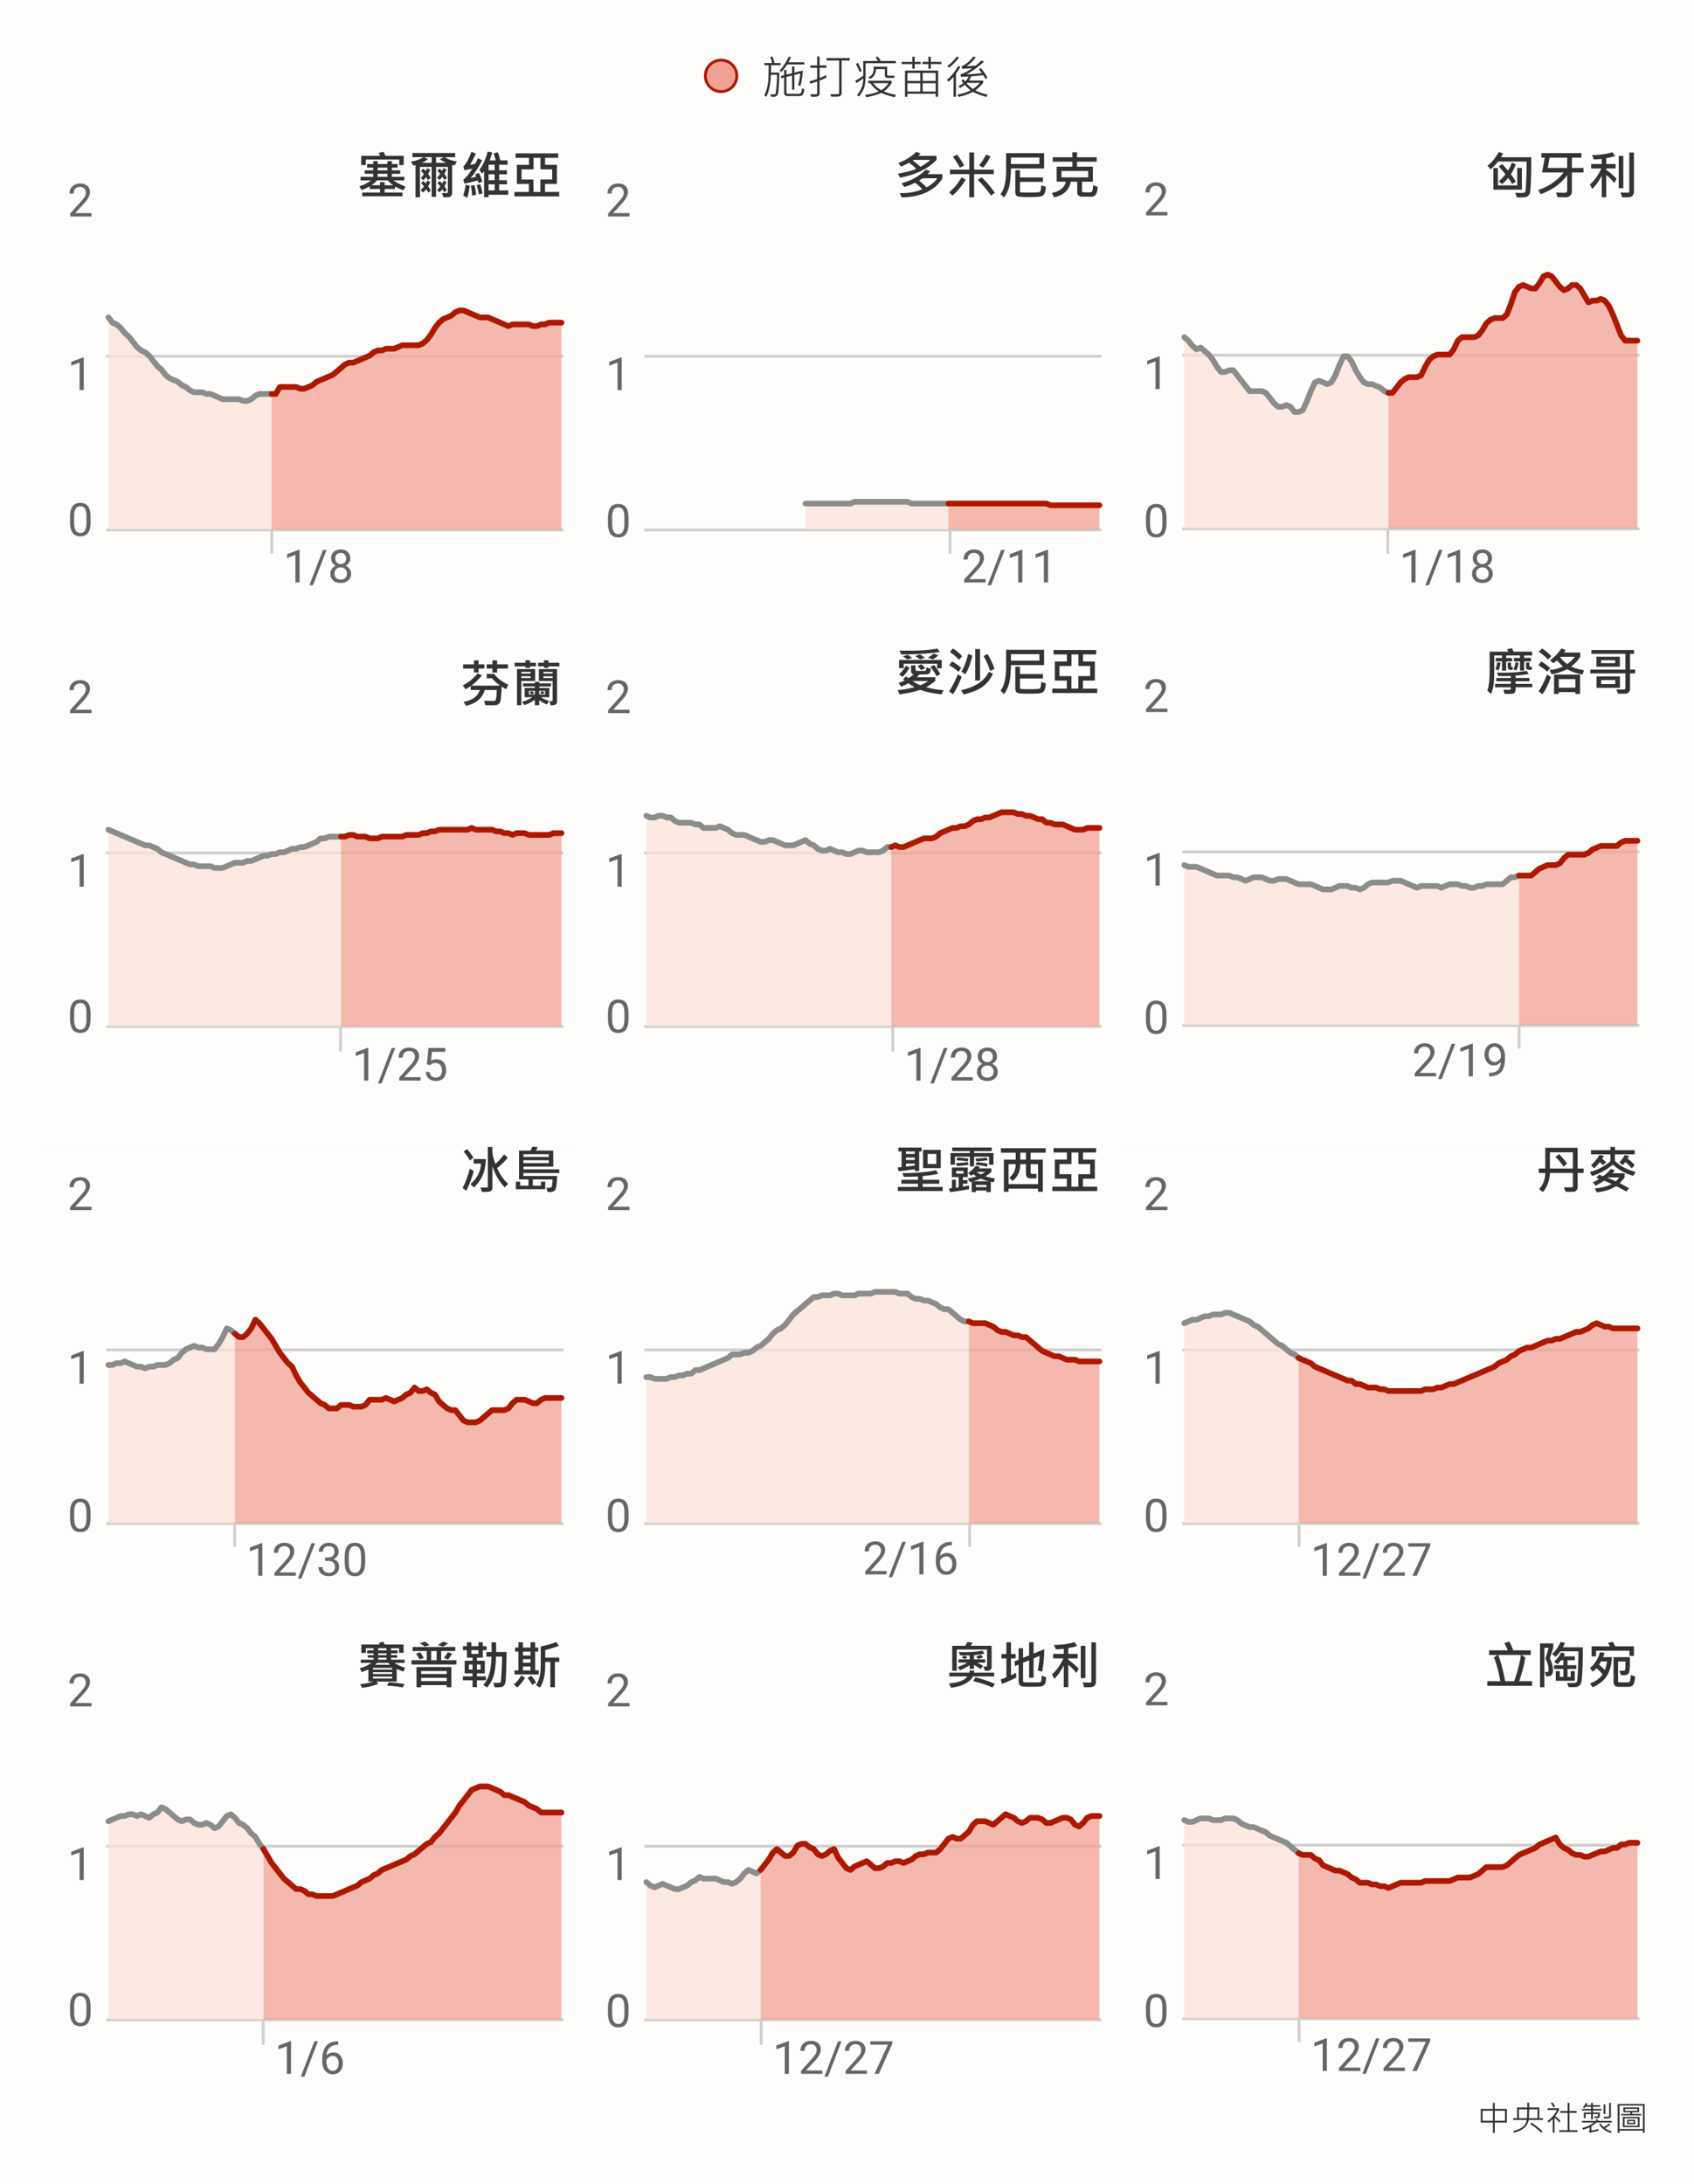 <svg width="592" height="763" fill="none" xmlns="http://www.w3.org/2000/svg"><path fill="#FEFDFB" d="M0 0h592v763H0z"/><path d="M526.594 741.512h-4.225v3.598h-.633v-3.598h-4.248v-4.775h4.248v-2.127h.633v2.127h4.225v4.775zm-.645-.644v-3.493h-3.58v3.493h3.58zm-4.213 0v-3.493h-3.615v3.493h3.615zm17.508-.27h-5.004c-.117.914-.586 1.781-1.406 2.602-.82.82-2.061 1.425-3.721 1.816l-.357-.574c2.945-.645 4.541-1.926 4.787-3.844h-4.74v-.621h1.371v-3.744h3.574v-1.658h.639v1.658h3.551v3.744h1.306v.621zm-1.957-.621v-3.106h-2.9a170.029 170.029 0 01-.076 3.106h2.976zm-3.574-3.106h-2.883v3.106h2.783c.067-1.313.1-2.348.1-3.106zm5.314 7.735l-.457.48c-1.031-1.097-2.302-2.125-3.814-3.082l.433-.468c1.602 1.027 2.881 2.05 3.838 3.07zm4.418-8.637l-.615.217a6.866 6.866 0 00-.896-1.477l.621-.24c.39.559.687 1.059.89 1.5zm7.823 8.818h-6.346v-.621h2.924v-6.064h-2.602v-.633h2.602v-2.871h.638v2.871h2.508v.633h-2.508v6.064h2.784v.621zm-5.954-3.802l-.392.504c-.406-.571-.959-1.123-1.658-1.659v5.209h-.633v-4.787c-.582.567-1.031.975-1.348 1.225l-.504-.492c1.45-1.035 2.561-2.323 3.334-3.862h-3.252v-.627h3.996v.575c-.476.914-.927 1.631-1.353 2.15.891.734 1.494 1.322 1.81 1.764zm17.643-1.74c0 .289-.111.509-.334.662-.223.152-.896.211-2.021.175l-.188-.621c.703 0 1.172.002 1.406.006.235.004.379-.031.434-.105a.382.382 0 00.088-.223v-4.529h.615v4.635zm-3.264-1.946h-3.023v.686h2.408v1.318c0 .152-.06.297-.182.434-.121.136-.248.205-.38.205l-1.178.035-.188-.586c.168.012.342.018.522.018.371 0 .594-.022.668-.065.078-.043.117-.121.117-.234v-.563h-1.787v1.852h-.627v-1.852h-1.904v1.43h-.639v-1.992h2.543v-.686h-3.193v-.574h3.193v-.732h-1.969c-.09.156-.209.312-.357.468l-.574-.263a4.58 4.58 0 001.007-1.571l.575.188a8.716 8.716 0 01-.311.627h1.629v-.832h.627v.832h2.531v.551h-2.531v.732h3.023v.574zm1.342 1.225h-.633v-3.346h.633v3.346zm2.244 2.976h-5.396a8.97 8.97 0 01-1.74 1.26v1.547c.839-.141 1.671-.34 2.496-.598v.621a32.776 32.776 0 01-3.159.733l-.205-.551a.357.357 0 00.241-.357v-1.02c-.875.418-1.631.701-2.268.85l-.334-.574c1.578-.383 2.938-1.02 4.078-1.911h-4.166v-.586h5.08a9.39 9.39 0 00-.228-.41l.574-.228c.098.172.205.385.322.638h4.705v.586zm-.023 3.082l-.369.545c-2.024-.707-3.369-1.728-4.037-3.064l.556-.229c.258.457.594.873 1.008 1.248.777-.382 1.4-.802 1.869-1.259l.481.398c-.379.371-.991.791-1.834 1.26.523.383 1.299.75 2.326 1.101zm11.508.516h-.621v-.779h-8.174v.779h-.639V735.02h9.434v10.078zm-.621-1.342v-8.185h-8.174v8.185h8.174zm-.616-4.763h-6.961v-.493h3.194v-.586h-2.461v-1.681h5.519v1.681h-2.431v.586h3.14v.493zm-1.306-1.571v-.685h-4.307v.685h4.307zm.756 5.684h-5.842v-3.563h5.842v3.563zm-.598-.486v-2.596h-4.635v2.596h4.635zm-.938-.545h-2.783v-1.559h2.783v1.559zm-.562-.469v-.621h-1.658v.621h1.658z" fill="#333"/><path d="M200 53.383H16v134.934h184V53.383z" fill="#FEFDFB"/><path d="M37.16 185.13h159.773M37.16 124.476h159.773" stroke="#CFCFCF"/><path d="M37.873 110.888l1.427 1.823 1.426.608 1.427 1.215 1.426 1.823 1.427 1.215 1.426 1.823 1.427 1.823 1.426 1.215 1.427.608 1.426 1.215 1.427 1.823 1.427 1.823 1.426 1.215 1.427 1.823 1.426 1.216 1.427.607 1.426.608 1.427 1.215 1.427.608 1.426 1.215 1.427.608H70.683l1.426.607h1.427l1.426.608 1.427.608 1.426.607H83.523l1.426.608h1.427l1.426-.608 1.427-1.215 1.426-.608H94.935v47.396H37.873" fill="#FBE2D8" fill-opacity=".75"/><path d="M37.873 110.888l1.427 1.823 1.426.608 1.427 1.215 1.426 1.823 1.427 1.215 1.426 1.823 1.427 1.823 1.426 1.215 1.427.608 1.426 1.215 1.427 1.823 1.427 1.823 1.426 1.215 1.427 1.823 1.426 1.216 1.427.607 1.426.608 1.427 1.215 1.427.608 1.426 1.215 1.427.608H70.683l1.426.607h1.427l1.426.608 1.427.608 1.426.607H83.523l1.426.608h1.427l1.426-.608 1.427-1.215 1.426-.608H94.935" stroke="#8C8C8C" stroke-width="2" stroke-linecap="round" stroke-linejoin="round"/><path d="M94.935 185.02v-47.396h1.427l1.426-2.43H103.494l1.427.607h1.426l1.427-.607 1.427-.608 1.426-1.215 1.427-.608 1.426-.607 1.427-.608 1.426-.608 1.427-1.215 1.426-1.215 1.427-1.215 1.426-.608h1.427l1.427-.608 1.426-.607 1.427-.608 1.426-.608 1.427-1.215 1.426-.608h1.427l1.426-.607H137.731l1.427-.608 1.427-.608H146.291l1.426-.607 1.427-1.215 1.426-1.823 1.427-2.431 1.427-1.823 1.426-1.215 1.427-.608 1.426-.607 1.427-1.216 1.426-.607h1.427l1.426.607 1.427.608 1.426.608 1.427.607H170.542l1.427.608 1.426.608 1.427.607 1.426.608 1.427.607 1.426-.607H184.808l1.426.607h1.427l1.426-.607h1.427l1.426-.608H196.22v72.309H94.935z" fill="#F1A194" fill-opacity=".75"/><path d="M94.935 137.624h1.427l1.426-2.43H103.494l1.427.607h1.426l1.427-.607 1.427-.608 1.426-1.215 1.427-.608 1.426-.607 1.427-.608 1.426-.608 1.427-1.215 1.426-1.215 1.427-1.215 1.426-.608h1.427l1.427-.608 1.426-.607 1.427-.608 1.426-.608 1.427-1.215 1.426-.608h1.427l1.426-.607H137.731l1.427-.608 1.427-.608H146.291l1.426-.607 1.427-1.215 1.426-1.823 1.427-2.431 1.427-1.823 1.426-1.215 1.427-.608 1.426-.607 1.427-1.216 1.426-.607h1.427l1.426.607 1.427.608 1.426.608 1.427.607H170.542l1.427.608 1.426.608 1.427.607 1.426.608 1.427.607 1.426-.607H184.808l1.426.607h1.427l1.426-.607h1.427l1.426-.608H196.22" stroke="#AD1800" stroke-width="2" stroke-linecap="round" stroke-linejoin="round"/><path d="M141.091 57.664h-1.564V55.74h-11.699v1.908h-1.582V54.43h6.601a8.86 8.86 0 00-.554-1.011l1.705-.378a8.3 8.3 0 01.668 1.389h6.425v3.234zm.615 7.47l-.721 1.337c-1.107-.399-2.085-.85-2.935-1.354v.888h-3.639v1.257h6.232v1.318h-14.045v-1.318h6.214v-1.257h-3.621v-.94c-.914.55-1.855.99-2.822 1.318l-.791-1.319c1.688-.515 3.038-1.198 4.052-2.047h-3.621v-1.248h4.412v-1.055h-2.971V59.5h2.971v-.932h-2.144v-1.265h2.144v-1.002h1.564v1.002h3.384v-1.002h1.582v1.002h1.995v1.265h-1.995v.932h2.918v1.213h-2.918v1.055h4.36v1.248h-3.762c.914.755 2.3 1.461 4.157 2.118zm-6.337-5.633v-.932h-3.384v.932h3.384zm0 2.268v-1.055h-3.384v1.055h3.384zm2.031 2.935a11.45 11.45 0 01-1.89-1.687h-3.762a9.933 9.933 0 01-1.925 1.687h2.989v-1.063h1.599v1.063h2.989zm22.253-8.28l-.755 1.372a14.47 14.47 0 01-.871-.202v9.633c0 .521-.131.928-.395 1.221-.258.293-.653.443-1.187.449h-1.459l-.571-1.433a62.26 62.26 0 011.837-.018c.059 0 .117-.038.176-.114a.36.36 0 00.088-.21v-8.807h-4.122v10.44h-1.547v-10.44h-4.087v10.6l-1.547.017V57.647a4.61 4.61 0 01-.773.22l-.844-1.407c1.617-.252 3.094-.768 4.43-1.547h-3.894v-1.459h14.941v1.46h-3.577c.785.638 2.171 1.142 4.157 1.51zm-3.726.449c-.961-.463-1.693-.888-2.197-1.274l1.388-.686h-2.724v1.96h3.533zm-5.08 0v-1.96h-2.575l1.318.738c-.715.498-1.447.906-2.197 1.222h3.454zm5.361 5.291l-.914.703c-.135-.299-.363-.665-.685-1.098-.293.363-.636.729-1.029 1.098l-.879-.861c.258-.205.636-.612 1.134-1.222-.217-.322-.559-.712-1.028-1.169l.852-.738c.387.392.657.68.809.861a7.72 7.72 0 00.501-1.01l1.099.43c-.1.264-.358.794-.774 1.591.393.557.697 1.028.914 1.415zm-5.704.018l-.932.703c-.158-.27-.375-.61-.65-1.02a8.231 8.231 0 01-.993 1.099l-.861-.817c.468-.481.829-.917 1.081-1.31-.241-.281-.583-.66-1.029-1.134l.791-.809c.352.329.648.622.888.88.275-.616.425-.953.448-1.011l1.099.492a8.943 8.943 0 01-.721 1.53c.328.421.621.887.879 1.397zm5.669 4.289l-.896.72c-.165-.304-.387-.659-.668-1.063-.288.334-.616.688-.985 1.063l-.888-.755c.586-.633.958-1.073 1.117-1.319-.205-.299-.542-.682-1.011-1.151l.852-.739c.282.288.557.578.827.87a7.05 7.05 0 00.536-1.028l1.011.536c-.288.622-.54 1.108-.756 1.46.439.703.726 1.171.861 1.406zm-5.616.105l-.897.739a5.065 5.065 0 00-.72-1.187c-.452.533-.806.905-1.064 1.116l-.896-.79c.498-.481.893-.932 1.186-1.354a16.027 16.027 0 00-1.028-1.117l.844-.773c.228.228.501.51.817.844.152-.2.325-.528.519-.985l1.063.484c-.275.65-.527 1.148-.756 1.494.569.89.879 1.4.932 1.53zm27.035 1.46h-6.856v.843h-1.564v-9.07c-.334.422-.574.703-.721.843l-.949-1.344c1.207-1.418 2.177-3.536 2.909-6.355l1.609.29c-.17.633-.472 1.556-.906 2.769h2.11c-.153-.692-.399-1.494-.739-2.409l1.495-.421c.369.955.644 1.898.826 2.83h2.557v1.529h-2.918v1.942h2.699v1.424h-2.699v2.057h2.716v1.433h-2.716v2.109h3.147v1.53zm-4.729-8.553v-1.942h-2.127v1.942h2.127zm0 3.48v-2.056h-2.127v2.057h2.127zm0 3.543v-2.11h-2.127v2.11h2.127zm-4.324-3.024l-1.327.466c-.111-.428-.208-.726-.29-.896-2.062.545-3.609.905-4.641 1.08l-.36-1.353c1.148-.972 2.197-2.256 3.147-3.85l-2.804.52-.308-1.31c1.031-1.073 1.96-2.778 2.786-5.116l1.53.616c-.692 1.588-1.363 2.9-2.013 3.937.393-.04.976-.15 1.749-.325.305-.475.633-1.128.984-1.96l1.494.703c-1.412 2.748-2.768 4.825-4.069 6.232.709-.141 1.371-.317 1.986-.528l-.325-.79 1.275-.502c.562 1.114.958 2.139 1.186 3.076zm.079 4.07l-1.3.325c-.053-.527-.293-1.603-.721-3.226l1.239-.254c.387 1.183.648 2.235.782 3.155zm-4.465-2.699a20.251 20.251 0 01-.887 4.228l-1.398-.773c.387-1.096.668-2.356.844-3.78l1.441.325zm2.215 3.2l-1.406.29c-.018-.996-.161-2.142-.431-3.437l1.275-.255a14.29 14.29 0 01.562 3.402zm29.066.562h-15.68v-1.547h5.063v-2.795h-4.193v-6.68h4.228v-2.46h-4.667v-1.547h14.871v1.547h-4.571v2.46h4.123v6.68h-4.14v2.795h4.966v1.547zm-2.452-9.44h-4.114v-4.042h-2.417v4.043h-4.192v3.533h4.175v4.36h2.408v-4.36h4.14v-3.533z" fill="#333"/><path d="M31.654 182.365c0 1.693-.29 2.951-.868 3.774-.578.823-1.481 1.234-2.71 1.234-1.214 0-2.113-.401-2.696-1.203-.583-.807-.885-2.011-.906-3.61v-1.929c0-1.672.289-2.914.867-3.727.578-.812 1.485-1.219 2.719-1.219 1.224 0 2.125.394 2.703 1.18.578.781.875 1.99.89 3.625v1.875zm-1.446-1.976c0-1.224-.172-2.115-.515-2.672-.344-.563-.888-.844-1.633-.844-.74 0-1.279.279-1.617.836-.339.557-.513 1.414-.524 2.57v2.313c0 1.229.177 2.138.532 2.726.359.584.9.875 1.625.875.713 0 1.242-.276 1.585-.828.35-.552.532-1.422.547-2.609v-2.367zM29.27 136.29h-1.452v-9.633l-2.914 1.07v-1.312l4.14-1.555h.227v11.43zM31.974 75.635H24.52v-1.039l3.937-4.375c.584-.661.985-1.198 1.203-1.609a2.69 2.69 0 00.336-1.289c0-.594-.18-1.08-.539-1.46-.36-.381-.838-.571-1.437-.571-.72 0-1.279.206-1.68.617-.396.406-.594.974-.594 1.703h-1.445c0-1.047.336-1.893 1.008-2.539.677-.646 1.58-.969 2.71-.969 1.058 0 1.894.279 2.509.836.614.552.921 1.29.921 2.211 0 1.12-.713 2.453-2.14 4l-3.047 3.305h5.71v1.18zM104.695 203.489h-1.453v-9.633l-2.914 1.07v-1.312l4.141-1.555h.226v11.43zm4.672.976h-1.242l4.75-12.351h1.234l-4.742 12.351zm13.055-9.383c0 .568-.151 1.073-.453 1.516a3.029 3.029 0 01-1.211 1.039 3.235 3.235 0 011.406 1.117 2.8 2.8 0 01.524 1.664c0 .985-.334 1.769-1 2.352-.662.583-1.534.875-2.618.875-1.093 0-1.971-.292-2.632-.875-.657-.589-.985-1.372-.985-2.352 0-.614.167-1.169.5-1.664.339-.495.805-.87 1.399-1.125a2.978 2.978 0 01-1.196-1.039 2.682 2.682 0 01-.437-1.508c0-.958.307-1.718.922-2.281.614-.562 1.424-.844 2.429-.844 1 0 1.808.282 2.422.844.62.563.93 1.323.93 2.281zm-1.18 5.305c0-.635-.203-1.154-.609-1.555-.401-.401-.927-.601-1.578-.601s-1.175.198-1.571.594c-.39.395-.586.916-.586 1.562s.191 1.154.571 1.524c.385.369.919.554 1.601.554.677 0 1.209-.185 1.594-.554.385-.375.578-.883.578-1.524zm-2.172-7.242c-.567 0-1.028.177-1.382.531-.349.349-.524.826-.524 1.43 0 .578.172 1.047.516 1.406.349.354.812.531 1.39.531.578 0 1.039-.177 1.383-.531.349-.359.524-.828.524-1.406s-.18-1.05-.539-1.414c-.36-.365-.816-.547-1.368-.547z" fill="#666"/><path d="M95 193.364V185" stroke="#CFCFCF"/><path d="M388 53.383H204v134.934h184V53.383z" fill="#FEFDFB"/><path d="M225.16 185.13h159.773M225.16 124.476h159.773" stroke="#CFCFCF"/><path d="M281.509 185.02v-9.114H297.201l1.426-.608H317.172l1.427.608H331.438v9.114h-49.929z" fill="#FBE2D8" fill-opacity=".75"/><path d="M281.509 175.906H297.201l1.426-.608H317.172l1.427.608H331.438" stroke="#8C8C8C" stroke-width="2" stroke-linecap="round" stroke-linejoin="round"/><path d="M331.438 185.02v-9.114H365.675l1.426.607h17.119v8.507H331.438z" fill="#F1A194" fill-opacity=".75"/><path d="M331.438 175.906H365.675l1.426.607h17.119" stroke="#AD1800" stroke-width="2" stroke-linecap="round" stroke-linejoin="round"/><path d="M327.289 55.853c-2.918 3.07-7.166 5.145-12.744 6.223l-.756-1.424c2.678-.427 4.802-.978 6.372-1.652-.527-.627-1.353-1.336-2.478-2.127-1.108.592-2.033 1.025-2.778 1.3l-.949-1.203c2.561-1.014 4.647-2.323 6.258-3.929l1.512.58a8.13 8.13 0 01-.791.826h6.354v1.406zm-2.197 0h-5.81a2.147 2.147 0 01-.307.212 20.488 20.488 0 012.663 2.214c1.371-.738 2.522-1.547 3.454-2.426zm4.219 6.425c0 .188-.361.706-1.081 1.556a11.793 11.793 0 01-2.347 2.136 15.745 15.745 0 01-2.9 1.547c-1.09.445-2.306.794-3.648 1.046a23.904 23.904 0 01-4.227.395l-.651-1.494c2.971.07 5.587-.381 7.849-1.354-.539-.668-1.374-1.424-2.505-2.267-1.295.638-2.549 1.125-3.762 1.459l-1.002-1.283c3.375-.885 6.211-2.467 8.508-4.747l1.529.554c-.269.328-.586.665-.949 1.01h5.186v1.442zm-1.732 0h-5.185c-.129.106-.536.381-1.222.827.891.65 1.761 1.435 2.61 2.355 1.688-.92 2.954-1.98 3.797-3.182zm19.714-1.459h-6.864v8.095h-1.688V60.82h-6.785v-1.564h6.785V53.26h1.688v5.994h6.864v1.564zm-1.151-6.231c-.762 1.559-1.614 2.892-2.558 3.999l-1.424-.809c.803-.925 1.612-2.18 2.426-3.761l1.556.57zm-9.22 3.26l-1.477.721c-.603-1.183-1.417-2.467-2.443-3.85l1.529-.702a27.948 27.948 0 012.391 3.832zm.58 4.914c-1.588 2.507-3.138 4.35-4.649 5.528l-1.152-1.116c1.577-1.278 3.024-3.024 4.342-5.239l1.459.827zm10.134 4.605l-1.371.958c-1.084-1.699-2.613-3.536-4.588-5.51l1.441-.844c1.875 1.857 3.381 3.656 4.518 5.396zm17.244-8.508h-11.593c-.052 3.041-.293 5.268-.72 6.68-.428 1.412-.999 2.564-1.714 3.454l-1.204-1.213c1.306-1.588 1.96-4.406 1.96-8.455v-5.818h13.271v5.352zm-1.644-1.555v-2.268h-9.949v2.268h9.949zm2.25 7.945c-.105 1.248-.295 2.1-.571 2.558-.269.457-.729.744-1.38.861-.65.123-2.021.184-4.113.184-2.227 0-3.551-.11-3.973-.333-.421-.223-.632-.727-.632-1.512v-7.559h1.634v2.54h8.007l.018 1.547h-8.025v3.331c0 .135.079.237.238.308.164.07 1.066.105 2.707.105 2.302 0 3.612-.07 3.928-.21.317-.147.498-.924.545-2.33l1.617.51zm18.088.018c-.052 2.302-.755 3.454-2.109 3.454l-3.489-.018a1.47 1.47 0 01-1.081-.44 1.414 1.414 0 01-.431-1.036v-3.745h-2.285c-.551 2.96-2.482 4.77-5.792 5.432l-.791-1.494c2.865-.645 4.491-1.957 4.878-3.938h-3.208v-5.238h5.475v-1.767h-6.838v-1.546h6.838v-1.75h1.653v1.75h6.864v1.547h-6.864v1.766h5.528v5.238h-3.797v3.244c0 .205.091.337.273.395.181.059.659.088 1.432.088.862 0 1.38-.035 1.556-.106.182-.07.319-.301.413-.694.1-.392.164-.967.193-1.723l1.582.58zm-3.304-3.296v-2.215h-9.308v2.215h9.308z" fill="#333"/><path d="M219.654 182.748c0 1.693-.289 2.951-.868 3.774-.578.823-1.481 1.234-2.71 1.234-1.214 0-2.112-.401-2.696-1.203-.583-.807-.885-2.01-.906-3.609v-1.93c0-1.672.289-2.914.867-3.726.578-.813 1.485-1.219 2.719-1.219 1.224 0 2.125.393 2.703 1.179.578.782.875 1.99.891 3.625v1.875zm-1.446-1.976c0-1.224-.172-2.115-.515-2.672-.344-.562-.888-.844-1.633-.844-.74 0-1.279.279-1.617.836-.339.558-.513 1.414-.524 2.571v2.312c0 1.229.177 2.138.532 2.727.359.583.901.875 1.625.875.713 0 1.242-.276 1.585-.829.349-.552.532-1.421.547-2.609v-2.367zM217.271 136.29h-1.453v-9.633l-2.914 1.07v-1.312l4.14-1.555h.227v11.43zM219.974 75.635h-7.453v-1.039l3.937-4.375c.584-.661.985-1.198 1.203-1.609a2.69 2.69 0 00.336-1.289c0-.594-.179-1.08-.539-1.46-.359-.381-.838-.571-1.437-.571-.719 0-1.279.206-1.68.617-.396.406-.594.974-.594 1.703h-1.445c0-1.047.336-1.893 1.008-2.539.677-.646 1.581-.969 2.711-.969 1.057 0 1.893.279 2.508.836.614.552.922 1.29.922 2.211 0 1.12-.714 2.453-2.141 4l-3.047 3.305h5.711v1.18zM344.398 203.489h-7.453v-1.039l3.938-4.375c.583-.662.984-1.198 1.203-1.61.224-.416.336-.846.336-1.289 0-.594-.18-1.081-.539-1.461-.36-.38-.839-.57-1.438-.57-.718 0-1.278.206-1.679.617-.396.406-.594.974-.594 1.703h-1.445c0-1.047.335-1.893 1.007-2.539.677-.646 1.581-.969 2.711-.969 1.058 0 1.894.279 2.508.836.615.552.922 1.289.922 2.211 0 1.12-.714 2.453-2.141 4l-3.046 3.305h5.71v1.18zm1.969.976h-1.242l4.75-12.351h1.234l-4.742 12.351zm10.906-.976h-1.453v-9.633l-2.914 1.07v-1.312l4.141-1.555h.226v11.43zm8.985 0h-1.453v-9.633l-2.914 1.07v-1.312l4.14-1.555h.227v11.43z" fill="#666"/><path d="M332 193.364V185" stroke="#CFCFCF"/><path d="M576 53H392v134.933h184V53z" fill="#FEFDFB"/><path d="M413.16 184.747h159.773M413.16 124.093h159.773" stroke="#CFCFCF"/><path d="M413.873 117.797l1.427 1.215 1.426 1.823 1.427 1.215 1.426-.608 1.427 1.216 1.427 1.215 1.426 1.823 1.427 2.431 1.426 1.822h1.427l1.426-.607h1.427l1.426 1.823 1.427 1.823 1.427 1.823 1.426 1.822H440.978l1.426.608 1.427 1.823 1.426 1.823 1.427 1.215h1.426l1.427-.607 1.427.607 1.426 1.823h1.427l1.426-.608 1.427-3.038 1.426-3.646 1.427-3.038 1.426-.607 1.427.607 1.426.608 1.427-.608 1.427-2.43 1.426-3.646 1.427-3.038h1.426l1.427 1.823 1.426 3.038 1.427 2.43 1.426 1.823 1.427.608h1.426l1.427.608 1.427.607 1.426 1.215 1.427.608v47.396H413.873" fill="#FBE2D8" fill-opacity=".75"/><path d="M413.873 117.797l1.427 1.215 1.426 1.823 1.427 1.215 1.426-.608 1.427 1.216 1.427 1.215 1.426 1.823 1.427 2.431 1.426 1.822h1.427l1.426-.607h1.427l1.426 1.823 1.427 1.823 1.427 1.823 1.426 1.822H440.978l1.426.608 1.427 1.823 1.426 1.823 1.427 1.215h1.426l1.427-.607 1.427.607 1.426 1.823h1.427l1.426-.608 1.427-3.038 1.426-3.646 1.427-3.038 1.426-.607 1.427.607 1.426.608 1.427-.608 1.427-2.43 1.426-3.646 1.427-3.038h1.426l1.427 1.823 1.426 3.038 1.427 2.43 1.426 1.823 1.427.608h1.426l1.427.608 1.427.607 1.426 1.215 1.427.608" stroke="#8C8C8C" stroke-width="2" stroke-linecap="round" stroke-linejoin="round"/><path d="M485.201 184.637v-47.396h1.426l1.427-1.823 1.426-1.823 1.427-1.215 1.426-.608H495.186l1.427-.607 1.426-3.038 1.427-2.431 1.427-1.215 1.426-.608H506.599l1.426-1.823 1.427-3.038 1.426-1.215h4.28l1.427-.608 1.426-1.823 1.427-2.43 1.426-1.216 1.427-.607H525.144l1.426-1.216 1.427-3.645 1.427-4.254 1.426-1.823 1.427-.608 1.426.608 1.427.608h1.426l1.427-1.823 1.426-2.43 1.427-.608 1.426.607 1.427 1.823 1.427 1.823 1.426 1.215 1.427-.607 1.426-1.216h1.427l1.426 1.216 1.427 2.43 1.426 2.431 1.427-.608h1.426l1.427-.607 1.427.607 1.426 1.823 1.427 3.038 1.426 3.646 1.427 3.646 1.426 1.823H572.22v65.625H485.201z" fill="#F1A194" fill-opacity=".75"/><path d="M485.201 137.241h1.426l1.427-1.823 1.426-1.823 1.427-1.215 1.426-.608H495.186l1.427-.607 1.426-3.038 1.427-2.431 1.427-1.215 1.426-.608H506.599l1.426-1.823 1.427-3.038 1.426-1.215h4.28l1.427-.608 1.426-1.823 1.427-2.43 1.426-1.216 1.427-.607H525.144l1.426-1.216 1.427-3.645 1.427-4.254 1.426-1.823 1.427-.608 1.426.608 1.427.608h1.426l1.427-1.823 1.426-2.43 1.427-.608 1.426.607 1.427 1.823 1.427 1.823 1.426 1.215 1.427-.607 1.426-1.216h1.427l1.426 1.216 1.427 2.43 1.426 2.431 1.427-.608h1.426l1.427-.607 1.427.607 1.426 1.823 1.427 3.038 1.426 3.646 1.427 3.646 1.426 1.823H572.22" stroke="#AD1800" stroke-width="2" stroke-linecap="round" stroke-linejoin="round"/><path d="M535.126 54.93c0 2.573-.026 4.885-.079 6.935-.094 2.942-.199 4.714-.316 5.318a2.184 2.184 0 01-.431.922c-.223.293-.492.51-.809.65-.316.147-1.127.22-2.434.22-.317 0-.627-.005-.932-.017l-.615-1.608a26.6 26.6 0 001.679.052c.914 0 1.444-.05 1.591-.15.152-.099.263-.26.334-.483.07-.228.155-1.485.254-3.77.106-2.285.153-4.47.141-6.557h-9.993c-.856 1.084-1.726 1.99-2.611 2.716l-1.063-1.292c1.43-1.02 2.751-2.616 3.964-4.79l1.459.545c-.246.522-.481.958-.703 1.31h10.564zm-5.396 8.517l-1.283.862a22.623 22.623 0 00-1.38-2.145c-.762.908-1.477 1.64-2.145 2.197l-1.134-1.037c.774-.633 1.547-1.45 2.321-2.452a51.88 51.88 0 00-2.321-2.68l1.099-.906c.621.58 1.324 1.35 2.109 2.312a15.05 15.05 0 001.38-2.795l1.354.633a19.776 19.776 0 01-1.732 3.436 19.655 19.655 0 011.732 2.575zm2.118 2.804h-9.949v-7.576h1.582v6.082h6.75v-6.082h1.617v7.576zm21.533-6.012h-4.052v6.557c0 .621-.19 1.128-.571 1.52-.375.393-.853.59-1.433.59-1.277 0-2.27-.01-2.979-.027l-.58-1.617c1.183.047 2.218.07 3.102.07.551 0 .827-.305.827-.914v-5.256c-2.016 2.871-5.095 5.098-9.238 6.68l-.879-1.46c3.791-1.323 6.747-3.371 8.869-6.143h-7.542l.941-5.159h-1.187v-1.59h14.001v1.59h-3.331v3.595h4.052v1.564zm-5.686-1.564V55.08h-6.179l-.607 3.595h6.786zm17.261 3.78l-.808 1.493c-.709-.955-1.647-1.901-2.813-2.839v7.788h-1.582V61.32c-.961 1.922-2.065 3.484-3.313 4.685l-.809-1.53c1.652-1.505 2.985-3.377 3.999-5.616h-3.586v-1.555h3.709V55.51c-.756.088-1.673.152-2.751.193l-.668-1.547c2.819-.017 5.206-.348 7.163-.993l.932 1.354c-.785.263-1.816.515-3.094.755v2.03h3.279v1.556h-3.279v.484c1.195.82 2.403 1.857 3.621 3.111zm6.047 4.5c-.023 1.294-.715 1.953-2.074 1.977l-2.03.008-.563-1.678c.58.035 1.483.052 2.707.052.229 0 .343-.131.343-.395v-13.64h1.617v13.675zm-3.709-1.205h-1.599V54.465h1.599V65.75z" fill="#333"/><path d="M407.654 182.749c0 1.692-.289 2.95-.868 3.773-.578.823-1.481 1.234-2.71 1.234-1.214 0-2.112-.401-2.696-1.203-.583-.807-.885-2.01-.906-3.609v-1.93c0-1.672.289-2.914.867-3.726.578-.813 1.485-1.219 2.719-1.219 1.224 0 2.125.393 2.703 1.18.578.781.875 1.989.891 3.625v1.875zm-1.446-1.977c0-1.224-.172-2.115-.515-2.672-.344-.562-.888-.844-1.633-.844-.74 0-1.279.279-1.617.836-.339.558-.513 1.414-.524 2.571v2.312c0 1.229.177 2.138.532 2.727.359.583.901.875 1.625.875.713 0 1.242-.276 1.585-.828.349-.553.532-1.422.547-2.61v-2.367zM405.271 135.906h-1.453v-9.633l-2.914 1.071v-1.313l4.14-1.554h.227v11.429zM407.974 75.252h-7.453v-1.039l3.937-4.375c.584-.661.985-1.198 1.203-1.61a2.69 2.69 0 00.336-1.288c0-.594-.179-1.081-.539-1.461-.359-.38-.838-.57-1.437-.57-.719 0-1.279.205-1.68.617-.396.406-.594.974-.594 1.703h-1.445c0-1.047.336-1.894 1.008-2.54.677-.645 1.581-.968 2.711-.968 1.057 0 1.893.279 2.508.836.614.552.922 1.289.922 2.21 0 1.12-.714 2.454-2.141 4l-3.047 3.306h5.711v1.18zM494.695 203.489h-1.453v-9.633l-2.914 1.07v-1.312l4.141-1.555h.226v11.43zm4.672.976h-1.242l4.75-12.351h1.234l-4.742 12.351zm10.906-.976h-1.453v-9.633l-2.914 1.07v-1.312l4.141-1.555h.226v11.43zm11.133-8.407c0 .568-.151 1.073-.453 1.516-.297.443-.7.789-1.211 1.039a3.23 3.23 0 011.406 1.117 2.8 2.8 0 01.524 1.664c0 .985-.333 1.769-1 2.352-.662.583-1.534.875-2.617.875-1.094 0-1.972-.292-2.633-.875-.656-.589-.984-1.372-.984-2.352 0-.614.166-1.169.5-1.664.338-.495.804-.87 1.398-1.125a2.975 2.975 0 01-1.195-1.039 2.675 2.675 0 01-.438-1.508c0-.958.307-1.718.922-2.281.615-.562 1.424-.844 2.43-.844 1 0 1.807.282 2.422.844.619.563.929 1.323.929 2.281zm-1.179 5.305c0-.635-.204-1.154-.61-1.555-.401-.401-.927-.601-1.578-.601s-1.174.198-1.57.594c-.391.395-.586.916-.586 1.562s.19 1.154.57 1.524c.386.369.919.554 1.602.554.677 0 1.208-.185 1.593-.554.386-.375.579-.883.579-1.524zm-2.172-7.242c-.568 0-1.029.177-1.383.531-.349.349-.524.826-.524 1.43 0 .578.172 1.047.516 1.406.349.354.813.531 1.391.531.578 0 1.039-.177 1.383-.531.348-.359.523-.828.523-1.406s-.18-1.05-.539-1.414c-.36-.365-.815-.547-1.367-.547z" fill="#666"/><path d="M485 193.364V185" stroke="#CFCFCF"/><path d="M200 226.872H16v134.933h184V226.872z" fill="#FEFDFB"/><path d="M37.16 358.619h159.773M37.16 297.965h159.773" stroke="#CFCFCF"/><path d="M37.873 289.846l1.427.607 1.426.608 1.427.608 1.427.607 1.426.608 1.427.608 1.426.607 1.427.608 1.426.607h1.427l1.426.608 1.427.608 1.426 1.215 1.427.608 1.427.607 1.426.608 1.427.608 1.426.607 1.427.608 1.426.607h1.427l1.426.608H73.537l1.426.608h2.854l1.426-.608 1.427-.608 1.426-.607H84.95l1.427-.608h1.426l1.427-.607 1.427-.608 1.426-.608h1.427l1.426-.607h1.427l1.426-.608h1.427l1.426-.608 1.427-.607h1.426l1.427-.608h1.427l1.426-.608 1.427-.607 1.426-.608 1.427-1.215h1.426l1.427-.608H119.187v66.233H37.873" fill="#FBE2D8" fill-opacity=".75"/><path d="M37.873 289.846l1.427.607 1.426.608 1.427.608 1.427.607 1.426.608 1.427.608 1.426.607 1.427.608 1.426.607h1.427l1.426.608 1.427.608 1.426 1.215 1.427.608 1.427.607 1.426.608 1.427.608 1.426.607 1.427.608 1.426.607h1.427l1.426.608H73.537l1.426.608h2.854l1.426-.608 1.427-.608 1.426-.607H84.95l1.427-.608h1.426l1.427-.607 1.427-.608 1.426-.608h1.427l1.426-.607h1.427l1.426-.608h1.427l1.426-.608 1.427-.607h1.426l1.427-.608h1.427l1.426-.608 1.427-.607 1.426-.608 1.427-1.215h1.426l1.427-.608H119.187" stroke="#8C8C8C" stroke-width="2" stroke-linecap="round" stroke-linejoin="round"/><path d="M119.187 358.509v-66.233h1.426l1.427-.607h1.427l1.426.607H127.746l1.427.608H132.026l1.426-.608H140.585l1.427-.607h4.279l1.427-.608h1.426l1.427-.608h1.426l1.427-.607H163.41l1.426-.608 1.427.608H171.969l1.427.607h1.426l1.427.608h1.426l1.427.608 1.426-.608h2.854l1.426.608H191.941l1.426-.608H196.22v67.448H119.187z" fill="#F1A194" fill-opacity=".75"/><path d="M119.187 292.276h1.426l1.427-.607h1.427l1.426.607H127.746l1.427.608H132.026l1.426-.608H140.585l1.427-.607h4.279l1.427-.608h1.426l1.427-.608h1.426l1.427-.607H163.41l1.426-.608 1.427.608H171.969l1.427.607h1.426l1.427.608h1.426l1.427.608 1.426-.608h2.854l1.426.608H191.941l1.426-.608H196.22" stroke="#AD1800" stroke-width="2" stroke-linecap="round" stroke-linejoin="round"/><path d="M177.486 233.571h-3.761v1.388h-1.653v-1.388h-2.003v-1.477h2.003v-1.38h1.653v1.38h3.761v1.477zm-8.226 0h-2.013v1.353h-1.617v-1.353h-3.788v-1.477h3.788v-1.38h1.617v1.38h2.013v1.477zm8.376 5.633l-.756 1.565a13.06 13.06 0 01-1.573-.932 43.18 43.18 0 01-.202 3.375c-.106 1.114-.208 1.784-.308 2.013a1.85 1.85 0 01-.475.633 1.868 1.868 0 01-.711.413c-.258.082-.964.123-2.119.123-.603 0-1.227-.021-1.872-.062l-.466-1.511 3.296.07c.246 0 .466-.07.66-.211.193-.141.322-.674.386-1.6.071-.931.106-1.611.106-2.039h-4.193c-.855 2.901-3.035 4.744-6.539 5.529l-.861-1.371c3.088-.575 4.983-1.96 5.686-4.158h-3.164v-1.344c-.656.451-1.274.814-1.854 1.089l-.941-1.344c2.051-1.078 3.774-2.482 5.168-4.21l1.53.677c-1.225 1.511-2.467 2.718-3.727 3.621h10.081a14.813 14.813 0 01-2.865-2.593h-1.819v-1.512h2.628c.961 1.43 2.595 2.69 4.904 3.779zm17.85-6.407h-3.814v.545h-1.582v-.545h-2.039v-1.274h2.039v-.87h1.582v.87h3.814v1.274zm-8.208 0h-2.048v.545h-1.6v-.545h-3.788v-1.274h3.788v-.87h1.6v.87h2.048v1.274zm7.382 12.173c0 .504-.14.867-.422 1.09-.281.228-.878.349-1.793.36l-.395-1.45c.258-.017.501-.029.729-.035.229-.006.343-.149.343-.431l.009-6.592h-4.808v-4.174h6.337v11.232zm-1.529-9.668v-.58h-3.226v.58h3.226zm0 1.565v-.616h-3.226v.616h3.226zm-6.117 1.045h-4.808v8.456h-1.529v-12.63h6.337v4.174zm-1.573-2.61v-.58h-3.235v.58h3.235zm0 1.565v-.616h-3.235v.616h3.235zm7.11 2.953h-4.105v.518h3.516v3.226h-2.918a10.753 10.753 0 002.848 1.327l-.8 1.178c-1.014-.393-1.896-.873-2.646-1.442v1.741h-1.529v-1.89a13.35 13.35 0 01-3.665 1.837l-.817-1.116c1.494-.452 2.695-.996 3.603-1.635h-2.68v-3.226h3.559v-.518h-4.139v-1.081h4.139v-.554h1.529v.554h4.105v1.081zm-2.048 2.803v-1.292h-2.057v1.292h2.057zm-.22-.896c-.17.316-.366.58-.588.791l-1.011-.343c.193-.187.404-.439.633-.756l.966.308zm-3.366.896v-1.292h-2.083v1.292h2.083zm-.281-.378l-.993.308a3.945 3.945 0 00-.58-.791l.993-.343c.211.252.404.528.58.826z" fill="#333"/><path d="M31.653 355.854c0 1.692-.289 2.95-.867 3.773-.578.823-1.482 1.235-2.71 1.235-1.214 0-2.113-.401-2.696-1.204-.583-.807-.886-2.01-.906-3.609v-1.93c0-1.671.289-2.914.867-3.726.578-.813 1.484-1.219 2.719-1.219 1.224 0 2.125.393 2.703 1.18.578.781.875 1.989.89 3.625v1.875zm-1.445-1.977c0-1.224-.172-2.114-.515-2.672-.344-.562-.889-.843-1.633-.843-.74 0-1.279.278-1.617.836-.34.557-.514 1.414-.524 2.57v2.312c0 1.229.177 2.138.531 2.727.36.583.901.875 1.625.875.714 0 1.242-.276 1.586-.828.35-.552.531-1.422.547-2.61v-2.367zM29.27 309.778h-1.453v-9.633l-2.914 1.071v-1.313l4.141-1.554h.227v11.429zM31.974 249.124H24.52v-1.039l3.937-4.375c.584-.661.985-1.198 1.203-1.609.224-.417.336-.847.336-1.289 0-.594-.18-1.081-.539-1.461-.36-.381-.838-.571-1.437-.571-.72 0-1.279.206-1.68.618-.396.406-.594.973-.594 1.703h-1.445c0-1.047.336-1.894 1.008-2.539.677-.646 1.58-.969 2.71-.969 1.058 0 1.894.278 2.509.836.614.552.921 1.289.921 2.211 0 1.12-.713 2.453-2.14 4l-3.047 3.304h5.71v1.18zM128.695 377.489h-1.453v-9.633l-2.914 1.07v-1.312l4.141-1.555h.226v11.43zm4.672.976h-1.242l4.75-12.351h1.234l-4.742 12.351zm13.61-.976h-7.454v-1.039l3.938-4.375c.583-.662.984-1.198 1.203-1.61.224-.416.336-.846.336-1.289 0-.594-.18-1.081-.539-1.461-.359-.38-.839-.57-1.438-.57-.718 0-1.278.206-1.679.617-.396.406-.594.974-.594 1.703h-1.445c0-1.047.336-1.893 1.007-2.539.678-.646 1.581-.969 2.711-.969 1.058 0 1.894.279 2.508.836.615.552.922 1.289.922 2.211 0 1.12-.713 2.453-2.141 4l-3.046 3.305h5.711v1.18zm2.195-5.703l.578-5.672h5.828v1.336h-4.601l-.344 3.101c.557-.328 1.19-.492 1.898-.492 1.037 0 1.86.344 2.469 1.031.609.683.914 1.607.914 2.774 0 1.172-.318 2.096-.953 2.773-.63.672-1.513 1.008-2.649 1.008-1.005 0-1.825-.279-2.46-.836-.636-.557-.998-1.328-1.086-2.313h1.367c.088.652.32 1.144.695 1.477.375.328.87.492 1.484.492.672 0 1.198-.229 1.579-.687.385-.459.578-1.091.578-1.899 0-.76-.209-1.37-.625-1.828-.412-.463-.961-.695-1.649-.695-.63 0-1.125.138-1.484.414l-.383.312-1.156-.296z" fill="#666"/><path d="M119 367.364V359" stroke="#CFCFCF"/><path d="M388 226.872H204v134.933h184V226.872z" fill="#FEFDFB"/><path d="M225.16 358.619h159.773M225.16 297.965h159.773" stroke="#CFCFCF"/><path d="M225.873 284.985l1.427.607h1.426l1.427-.607h1.426l1.427.607h1.427l1.426 1.215 1.427.608h4.279l1.427.608h1.426l1.427 1.215H250.125l1.426-.608 1.427.608 1.426.608 1.427 1.215 1.426.608H260.11l1.427.607 1.427.608 1.426.608 1.427.607h1.426l1.427-.607h1.426l1.427.607 1.426.608 1.427.607H277.229l1.427-.607 1.426-.608 1.427-.607 1.426 1.215 1.427.607 1.426 1.216 1.427.607h1.426l1.427-.607 1.426.607 1.427.608h1.427l1.426.608h1.427l1.426-.608 1.427-.608h1.426l1.427.608H307.187l1.426-.608 1.427-1.215h1.426v62.587H225.873" fill="#FBE2D8" fill-opacity=".75"/><path d="M225.873 284.985l1.427.607h1.426l1.427-.607h1.426l1.427.607h1.427l1.426 1.215 1.427.608h4.279l1.427.608h1.426l1.427 1.215H250.125l1.426-.608 1.427.608 1.426.608 1.427 1.215 1.426.608H260.11l1.427.607 1.427.608 1.426.608 1.427.607h1.426l1.427-.607h1.426l1.427.607 1.426.608 1.427.607H277.229l1.427-.607 1.426-.608 1.427-.607 1.426 1.215 1.427.607 1.426 1.216 1.427.607h1.426l1.427-.607 1.426.607 1.427.608h1.427l1.426.608h1.427l1.426-.608 1.427-.608h1.426l1.427.608H307.187l1.426-.608 1.427-1.215h1.426" stroke="#8C8C8C" stroke-width="2" stroke-linecap="round" stroke-linejoin="round"/><path d="M311.466 358.509v-62.587l1.427-.608 1.426.608h1.427l1.427-.608 1.426-.607 1.427-.608 1.426-.607 1.427-.608H325.732l1.426-.608 1.427-1.215 1.426-.608 1.427-.607 1.427-.608h1.426l1.427-.608h1.426l1.427-.607 1.426-1.216 1.427-.607h1.426l1.427-.608h1.426l1.427-.607 1.427-.608 1.426-.608H354.263l1.426.608h1.427l1.426.608h1.427l1.426.607 1.427.608h1.427l1.426 1.215h1.427l1.426.608H371.381l1.427.607 1.426.608 1.427.608H378.514l1.427-.608h4.279v69.271H311.466z" fill="#F1A194" fill-opacity=".75"/><path d="M311.466 295.922l1.427-.608 1.426.608h1.427l1.427-.608 1.426-.607 1.427-.608 1.426-.607 1.427-.608H325.732l1.426-.608 1.427-1.215 1.426-.608 1.427-.607 1.427-.608h1.426l1.427-.608h1.426l1.427-.607 1.426-1.216 1.427-.607h1.426l1.427-.608h1.426l1.427-.607 1.427-.608 1.426-.608H354.263l1.426.608h1.427l1.426.608h1.427l1.426.607 1.427.608h1.427l1.426 1.215h1.427l1.426.608H371.381l1.427.607 1.426.608 1.427.608H378.514l1.427-.608h4.279" stroke="#AD1800" stroke-width="2" stroke-linecap="round" stroke-linejoin="round"/><path d="M328.458 227.786c-3.791.545-8.297.83-13.517.853l-.554-1.353c1.066.023 2.057.035 2.971.035 4.201 0 7.608-.246 10.221-.739l.879 1.204zm-.554 1.134a8.12 8.12 0 01-1.889 1.407l-1.767-.589a14.85 14.85 0 002.074-1.424l1.582.606zm-4.719.906l-1.653.501a18.776 18.776 0 00-1.696-1.117l1.644-.589a7.64 7.64 0 011.705 1.205zm-4.439.052l-1.696.484c-.592-.463-1.107-.809-1.547-1.037l1.67-.545a5.578 5.578 0 011.573 1.098zm10.363 3.569h-1.6v-1.574h-11.681v1.547h-1.626v-2.874h14.907v2.901zm-5.792-.027l-1.372.686c-.304-.428-.729-.882-1.274-1.362l1.31-.721c.521.457.966.923 1.336 1.397zm5.273 2.057l-1.248.791a19.61 19.61 0 00-2.171-3.261l1.239-.721a20.481 20.481 0 012.18 3.191zm1.151 5.634l-.72 1.441c-2.877-.275-5.344-.797-7.401-1.564-2.203.72-4.614 1.242-7.233 1.564l-.686-1.476a31.455 31.455 0 005.924-1.029 19.34 19.34 0 01-2.18-1.362c-.761.422-1.59.823-2.487 1.204l-.949-1.248c.926-.352 1.629-.674 2.109-.967a8.78 8.78 0 01-.527-.466l1.081-.922c.281.251.551.462.809.632.632-.381 1.233-.82 1.801-1.318-.597-.176-.896-.571-.896-1.187v-1.977h1.564v1.459c0 .31.17.472.51.483.34.006.753.009 1.239.009.961 0 1.509-.02 1.644-.061.141-.047.243-.165.308-.352.064-.193.096-.466.096-.817l1.565.483c-.035.568-.141 1.005-.317 1.31a1.142 1.142 0 01-.747.571c-.316.076-1.295.114-2.935.114-.393.422-.703.741-.932.958h6.478v1.275c-1.202.972-2.262 1.705-3.182 2.197 1.664.521 3.685.87 6.064 1.046zm-5.387-3.208h-5.45a14.335 14.335 0 002.699 1.494c1.066-.41 1.983-.908 2.751-1.494zm-6.513-4.658c-.539 1.054-1.342 2.129-2.408 3.225l-1.213-.87c.99-.984 1.784-2.004 2.382-3.059l1.239.704zm18.378-4l-1.099 1.284c-.691-.885-1.758-1.817-3.199-2.795l1.134-1.204c1.336.89 2.39 1.796 3.164 2.715zm6.284 8.482h-1.696v-10.978h1.696v10.978zm-2.681-8.692c-.627 2.718-1.444 4.883-2.452 6.495l-1.388-.879c.972-1.612 1.76-3.689 2.364-6.232l1.476.616zm7.7 4.693l-1.53.65c-.463-1.64-1.218-3.369-2.267-5.185l1.406-.721c1.143 1.945 1.939 3.697 2.391 5.256zm-11.611-.36l-.967 1.353c-.714-.75-1.79-1.523-3.225-2.32l.958-1.319c1.312.674 2.391 1.436 3.234 2.286zm11.092 1.986c-.791 1.775-1.931 3.24-3.419 4.394-1.488 1.149-3.756 2.107-6.803 2.874l-.905-1.494c5.01-1.136 8.227-3.284 9.651-6.442l1.476.668zm-10.925 1.099c-.89 2.32-1.892 4.341-3.006 6.064l-1.388-.976a33.506 33.506 0 003.041-5.994l1.353.906zm28.802-4.105h-11.593c-.052 3.041-.293 5.268-.72 6.68-.428 1.412-.999 2.563-1.714 3.454l-1.204-1.213c1.306-1.588 1.96-4.406 1.96-8.455v-5.819h13.271v5.353zm-1.644-1.556v-2.267h-9.949v2.267h9.949zm2.25 7.946c-.105 1.248-.295 2.1-.571 2.557-.269.457-.729.744-1.38.862-.65.123-2.021.184-4.113.184-2.227 0-3.551-.111-3.973-.334-.422-.222-.632-.726-.632-1.512v-7.558h1.634v2.54h8.007l.018 1.547h-8.025v3.331c0 .135.079.237.238.307.164.071 1.066.106 2.707.106 2.302 0 3.612-.07 3.928-.211.317-.146.498-.923.545-2.329l1.617.51zm17.948 3.366h-15.68v-1.547h5.063v-2.795h-4.193v-6.68h4.228v-2.461h-4.667v-1.546h14.871v1.546h-4.571v2.461h4.123v6.68h-4.14v2.795h4.966v1.547zm-2.452-9.44h-4.114v-4.043h-2.417v4.043h-4.192v3.534h4.175v4.359h2.408v-4.359h4.14v-3.534z" fill="#333"/><path d="M219.653 355.854c0 1.692-.289 2.95-.867 3.773-.578.823-1.482 1.235-2.711 1.235-1.213 0-2.112-.401-2.695-1.204-.583-.807-.885-2.01-.906-3.609v-1.93c0-1.671.289-2.914.867-3.726.578-.813 1.484-1.219 2.719-1.219 1.224 0 2.125.393 2.703 1.18.578.781.875 1.989.89 3.625v1.875zm-1.445-1.977c0-1.224-.172-2.114-.516-2.672-.343-.562-.888-.843-1.632-.843-.74 0-1.279.278-1.618.836-.338.557-.513 1.414-.523 2.57v2.312c0 1.229.177 2.138.531 2.727.36.583.901.875 1.625.875.714 0 1.242-.276 1.586-.828.349-.552.531-1.422.547-2.61v-2.367zM217.271 309.778h-1.454v-9.633l-2.914 1.071v-1.313l4.141-1.554h.227v11.429zM219.974 249.124h-7.453v-1.039l3.937-4.375c.584-.661.985-1.198 1.203-1.609.224-.417.336-.847.336-1.289 0-.594-.179-1.081-.539-1.461-.359-.381-.838-.571-1.437-.571-.719 0-1.279.206-1.68.618-.396.406-.594.973-.594 1.703h-1.445c0-1.047.336-1.894 1.008-2.539.677-.646 1.58-.969 2.711-.969 1.057 0 1.893.278 2.508.836.614.552.921 1.289.921 2.211 0 1.12-.713 2.453-2.14 4l-3.047 3.304h5.711v1.18zM321.695 377.489h-1.453v-9.633l-2.914 1.07v-1.312l4.141-1.555h.226v11.43zm4.672.976h-1.242l4.75-12.351h1.234l-4.742 12.351zm13.61-.976h-7.454v-1.039l3.938-4.375c.583-.662.984-1.198 1.203-1.61.224-.416.336-.846.336-1.289 0-.594-.18-1.081-.539-1.461-.359-.38-.839-.57-1.438-.57-.718 0-1.278.206-1.679.617-.396.406-.594.974-.594 1.703h-1.445c0-1.047.336-1.893 1.007-2.539.678-.646 1.581-.969 2.711-.969 1.058 0 1.894.279 2.508.836.615.552.922 1.289.922 2.211 0 1.12-.713 2.453-2.141 4l-3.046 3.305h5.711v1.18zm8.429-8.407c0 .568-.151 1.073-.453 1.516-.297.443-.7.789-1.211 1.039a3.23 3.23 0 011.406 1.117 2.8 2.8 0 01.524 1.664c0 .985-.333 1.769-1 2.352-.662.583-1.534.875-2.617.875-1.094 0-1.972-.292-2.633-.875-.656-.589-.984-1.372-.984-2.352 0-.614.166-1.169.5-1.664.338-.495.804-.87 1.398-1.125a2.975 2.975 0 01-1.195-1.039 2.675 2.675 0 01-.438-1.508c0-.958.307-1.718.922-2.281.615-.562 1.424-.844 2.43-.844 1 0 1.807.282 2.422.844.619.563.929 1.323.929 2.281zm-1.179 5.305c0-.635-.204-1.154-.61-1.555-.401-.401-.927-.601-1.578-.601s-1.174.198-1.57.594c-.391.395-.586.916-.586 1.562s.19 1.154.57 1.524c.386.369.919.554 1.602.554.677 0 1.208-.185 1.593-.554.386-.375.579-.883.579-1.524zm-2.172-7.242c-.568 0-1.029.177-1.383.531-.349.349-.524.826-.524 1.43 0 .578.172 1.047.516 1.406.349.354.813.531 1.391.531.578 0 1.039-.177 1.383-.531.348-.359.523-.828.523-1.406s-.18-1.05-.539-1.414c-.36-.365-.815-.547-1.367-.547z" fill="#666"/><path d="M312 367.364V359" stroke="#CFCFCF"/><path d="M576 226.489H392v134.933h184V226.489z" fill="#FEFDFB"/><path d="M413.16 358.235h159.773M413.16 297.581h159.773" stroke="#CFCFCF"/><path d="M413.873 302.223l1.427.607H418.153l1.426.608 1.427.608 1.426.607 1.427.608 1.426.608h4.28l1.427.607h1.426l1.427.608 1.426.608 1.427-.608 1.426-.608H440.977l1.427.608 1.427.608h1.426l1.427-.608H449.537l1.426.608 1.427.607 1.426.608H458.096l1.427.607 1.426.608 1.427.608H465.229l1.426-.608 1.427-.608H470.935l1.426.608h1.427l1.427.608 1.426-.608 1.427-1.215 1.426-.608H485.2l1.427-.607H489.48l1.427.607 1.426.608 1.427.607 1.426.608 1.427-.608H502.319l1.427.608 1.426-.608 1.427-.607H509.452l1.426.607h1.427l1.426.608h1.427l1.426-.608h1.427l1.427-.607H525.144l1.426-1.215 1.427-1.216h1.426l1.427-.607v52.257H413.873" fill="#FBE2D8" fill-opacity=".75"/><path d="M413.873 302.223l1.427.607H418.153l1.426.608 1.427.608 1.426.607 1.427.608 1.426.608h4.28l1.427.607h1.426l1.427.608 1.426.608 1.427-.608 1.426-.608H440.977l1.427.608 1.427.608h1.426l1.427-.608H449.537l1.426.608 1.427.607 1.426.608H458.096l1.427.607 1.426.608 1.427.608H465.229l1.426-.608 1.427-.608H470.935l1.426.608h1.427l1.427.608 1.426-.608 1.427-1.215 1.426-.608H485.2l1.427-.607H489.48l1.427.607 1.426.608 1.427.607 1.426.608 1.427-.608H502.319l1.427.608 1.426-.608 1.427-.607H509.452l1.426.607h1.427l1.426.608h1.427l1.426-.608h1.427l1.427-.607H525.144l1.426-1.215 1.427-1.216h1.426l1.427-.607" stroke="#8C8C8C" stroke-width="2" stroke-linecap="round" stroke-linejoin="round"/><path d="M530.85 358.126v-52.257H535.13l1.427-1.216 1.426-1.215 1.427-.608 1.426-.607H543.689l1.427-.608 1.426-1.823 1.427-1.215H553.675l1.427-.608 1.426-1.215 1.427-.608 1.426-.607H565.087l1.427-1.216 1.427-.607h4.279v64.41H530.85z" fill="#F1A194" fill-opacity=".75"/><path d="M530.85 305.869H535.13l1.427-1.216 1.426-1.215 1.427-.608 1.426-.607H543.689l1.427-.608 1.426-1.823 1.427-1.215H553.675l1.427-.608 1.426-1.215 1.427-.608 1.426-.607H565.087l1.427-1.216 1.427-.607h4.279" stroke="#AD1800" stroke-width="2" stroke-linecap="round" stroke-linejoin="round"/><path d="M535.416 228.982h-2.768v.861h2.373v1.204h-2.373v3.243h-1.459v-3.243h-2.11v-1.186h2.11v-.879h-4.825v.896h2.065v1.169h-2.065v3.243h-1.459v-3.243h-2.18v-1.186h2.18v-.879h-2.716v5.554c0 1.776-.071 3.264-.211 4.465a11.41 11.41 0 01-.923 3.402l-1.283-1.117c.539-1.435.808-3.755.808-6.96v-6.663h6.539c-.064-.175-.225-.451-.483-.826l1.723-.395c.234.41.422.817.562 1.221h6.495v1.319zm-4.737 2.593c-.059.826-.316 1.713-.773 2.663l-1.02-.396a8.998 8.998 0 00.738-2.47l1.055.203zm-6.293-.044c-.146 1.113-.381 1.989-.703 2.628l-1.081-.352c.369-.908.565-1.714.589-2.417l1.195.141zm10.96 2.452c-.188.012-.519.017-.993.017-.697 0-1.046-.325-1.046-.975v-1.565h1.169v1.204c0 .235.284.326.852.273l.018 1.046zm-6.697-1.029l-.018 1.046a10.86 10.86 0 01-.571.018c-.516 0-.835-.097-.958-.29-.123-.193-.185-.434-.185-.721v-1.512h1.134v1.213c0 .211.199.293.598.246zm6.82 7.128h-5.827v.853c0 .398-.1.721-.299.967a1.172 1.172 0 01-.817.439c-.346.047-.885.07-1.618.07-.357 0-.726-.008-1.107-.026l-.431-1.415c1.237.012 1.981.006 2.233-.017.252-.024.378-.132.378-.326v-.545h-5.511v-1.186h5.511v-.914h-5.072v-1.134h5.072v-.721a58.927 58.927 0 01-2.716.071c-.586 0-1.146-.012-1.679-.036l-.413-1.204c.738.03 1.485.044 2.241.044 2.836 0 5.552-.208 8.148-.624l.668 1.099c-1.717.281-3.246.454-4.588.518v.853h4.816v1.134h-4.816v.914h5.827v1.186zm18.105-5.923l-.553 1.476c-2.092-.375-3.873-.993-5.344-1.854a19.667 19.667 0 01-5.44 1.784l-.721-1.512a12.979 12.979 0 004.737-1.239c-.873-.703-1.576-1.412-2.109-2.127-.498.416-.935.753-1.31 1.011l-1.186-1.064c1.488-.978 2.836-2.364 4.043-4.157l1.406.615a3.36 3.36 0 01-.519.861h5.652v1.495a12.353 12.353 0 01-3.156 3.383c1.114.569 2.614 1.011 4.5 1.328zm-3.216-4.711h-4.949l-.184.175a11.139 11.139 0 002.487 2.382 12.669 12.669 0 002.646-2.557zm-8.209-.185l-1.152 1.134a18.696 18.696 0 00-3.278-2.716l1.222-1.134a18.46 18.46 0 013.208 2.716zm-.413 4.14l-1.064 1.23c-.873-.808-1.892-1.558-3.058-2.25l1.01-1.283a15.55 15.55 0 013.112 2.303zm.272 3.12c-.785 2.244-1.769 4.248-2.953 6.012l-1.371-1.046c.99-1.354 1.974-3.317 2.953-5.889l1.371.923zm10.169 5.897h-1.626v-.641h-5.81v.641h-1.643v-6.75h9.079v6.75zm-1.626-2.171v-3.005h-5.81v3.005h5.81zm20.883-4.992h-1.784v5.318c0 .527-.156.949-.466 1.265-.305.317-.721.478-1.248.484a286.1 286.1 0 01-2.479.008l-.589-1.459c1.489.018 2.385.012 2.69-.017.305-.035.457-.202.457-.501v-5.098h-12.261v-1.345h12.261v-5.493H556.15v-1.344h14.888v1.344h-1.388v5.493h1.784v1.345zm-5.361-2.338h-8.157v-3.507h8.157v3.507zm-1.626-1.257v-1.01h-4.914v1.01h4.914zm1.661 8.623h-8.157v-3.982h8.157v3.982zm-1.626-1.319v-1.38h-4.931v1.38h4.931z" fill="#333"/><path d="M407.654 356.237c0 1.693-.289 2.951-.868 3.773-.578.823-1.481 1.235-2.71 1.235-1.214 0-2.112-.401-2.696-1.203-.583-.808-.885-2.011-.906-3.61v-1.929c0-1.672.289-2.914.867-3.727.578-.812 1.485-1.219 2.719-1.219 1.224 0 2.125.394 2.703 1.18.578.781.875 1.99.891 3.625v1.875zm-1.446-1.977c0-1.223-.172-2.114-.515-2.671-.344-.563-.888-.844-1.633-.844-.74 0-1.279.279-1.617.836-.339.557-.513 1.414-.524 2.57v2.313c0 1.229.177 2.138.532 2.726.359.584.901.875 1.625.875.713 0 1.242-.276 1.585-.828.349-.552.532-1.422.547-2.609v-2.368zM405.271 309.395h-1.453v-9.633l-2.914 1.07v-1.312l4.14-1.555h.227v11.43zM407.974 248.741h-7.453v-1.039l3.937-4.375c.584-.662.985-1.198 1.203-1.61.224-.416.336-.846.336-1.289 0-.593-.179-1.08-.539-1.461-.359-.38-.838-.57-1.437-.57-.719 0-1.279.206-1.68.617-.396.406-.594.974-.594 1.703h-1.445c0-1.047.336-1.893 1.008-2.539.677-.646 1.58-.968 2.711-.968 1.057 0 1.893.278 2.508.835.614.553.921 1.29.921 2.211 0 1.12-.713 2.454-2.14 4l-3.047 3.305h5.711v1.18zM501.852 376h-7.453v-1.039l3.937-4.375c.583-.662.984-1.198 1.203-1.609.224-.417.336-.847.336-1.289 0-.594-.18-1.081-.539-1.461-.359-.381-.838-.571-1.437-.571-.719 0-1.279.206-1.68.617-.396.407-.594.974-.594 1.704h-1.445c0-1.047.336-1.894 1.008-2.539.677-.646 1.58-.969 2.711-.969 1.057 0 1.893.278 2.507.836.615.552.922 1.289.922 2.211 0 1.119-.713 2.453-2.14 4l-3.047 3.304h5.711V376zm1.968.977h-1.242l4.75-12.352h1.235l-4.743 12.352zm10.907-.977h-1.453v-9.633l-2.915 1.071v-1.313l4.141-1.555h.227V376zm9.773-5a3.528 3.528 0 01-1.086.867 2.907 2.907 0 01-1.375.328c-.656 0-1.229-.161-1.719-.484-.484-.323-.859-.776-1.125-1.359a4.687 4.687 0 01-.398-1.946c0-.76.143-1.445.43-2.054.291-.61.703-1.076 1.234-1.399.531-.323 1.151-.484 1.859-.484 1.125 0 2.011.422 2.657 1.265.651.839.976 1.985.976 3.438v.422c0 2.213-.437 3.83-1.312 4.851-.875 1.016-2.196 1.537-3.961 1.563h-.281v-1.219h.304c1.193-.021 2.11-.331 2.75-.93.641-.604.99-1.557 1.047-2.859zm-2.226 0c.484 0 .929-.148 1.335-.445.412-.297.711-.664.899-1.102v-.578c0-.948-.206-1.719-.617-2.313-.412-.593-.933-.89-1.563-.89-.635 0-1.146.245-1.531.734-.385.485-.578 1.125-.578 1.922 0 .776.185 1.417.555 1.922.375.5.875.75 1.5.75z" fill="#666"/><path d="M530.864 366.364V358" stroke="#CFCFCF"/><path d="M200 400.489H16v134.933h184V400.489z" fill="#FEFDFB"/><path d="M37.16 532.235h159.773M37.16 471.581h159.773" stroke="#CFCFCF"/><path d="M37.873 476.83H39.3l1.426-.607h1.427l1.426-.608 1.427.608 1.426.607 1.427.608h1.426l1.427.608 1.426-.608h1.427l1.427-.608H57.845l1.426-.607 1.427-1.216 1.426-.607 1.427-1.823 1.427-1.215 1.426-.608 1.427-.608 1.426.608h1.427l1.426.608H74.963l1.427-1.823 1.426-2.431 1.427-3.038 1.427.608 1.426 1.215v66.233H37.873" fill="#FBE2D8" fill-opacity=".75"/><path d="M37.873 476.83H39.3l1.426-.607h1.427l1.426-.608 1.427.608 1.426.607 1.427.608h1.426l1.427.608 1.426-.608h1.427l1.427-.608H57.845l1.426-.607 1.427-1.216 1.426-.607 1.427-1.823 1.427-1.215 1.426-.608 1.427-.608 1.426.608h1.427l1.426.608H74.963l1.427-1.823 1.426-2.431 1.427-3.038 1.427.608 1.426 1.215" stroke="#8C8C8C" stroke-width="2" stroke-linecap="round" stroke-linejoin="round"/><path d="M82.096 532.126v-66.233l1.427 1.215h1.426l1.427-1.215 1.426-1.823 1.427-3.038 1.427 1.215 1.426 1.823 1.427 1.823 1.426 1.823 1.427 2.43 1.426 2.431 1.427 1.823 1.426 1.823 1.427 1.215 1.427 3.038 1.426 2.431 1.427 1.823 1.426 1.823 1.427 1.215 1.426 1.215 1.427 1.216 1.426.607 1.427 1.215H117.76l1.427-1.215H122.04l1.426.608H126.319l1.427-.608 1.426-1.823H133.452l1.427-.607 1.426.607 1.427.608 1.426-.608 1.427-.607 1.426-1.216 1.427-.607 1.426-1.823 1.427 1.215h1.427l1.426-.608 1.427 1.216 1.426.607 1.427 2.431 1.426 1.215 1.427 1.215 1.426.608h1.427l1.426 1.823 1.427 1.823 1.427.608H166.263l1.426-.608 1.427-1.215 1.426-1.216 1.427-1.215h4.279l1.427-.608 1.427-1.822 1.426-1.216H183.381l1.427.608 1.426.608h1.427l1.426-1.216 1.427-.607H196.22v43.75H82.096z" fill="#F1A194" fill-opacity=".75"/><path d="M82.096 465.893l1.427 1.215h1.426l1.427-1.215 1.426-1.823 1.427-3.038 1.427 1.215 1.426 1.823 1.427 1.823 1.426 1.823 1.427 2.43 1.426 2.431 1.427 1.823 1.426 1.823 1.427 1.215 1.427 3.038 1.426 2.431 1.427 1.823 1.426 1.823 1.427 1.215 1.426 1.215 1.427 1.216 1.426.607 1.427 1.215H117.76l1.427-1.215H122.04l1.426.608H126.319l1.427-.608 1.426-1.823H133.452l1.427-.607 1.426.607 1.427.608 1.426-.608 1.427-.607 1.426-1.216 1.427-.607 1.426-1.823 1.427 1.215h1.427l1.426-.608 1.427 1.216 1.426.607 1.427 2.431 1.426 1.215 1.427 1.215 1.426.608h1.427l1.426 1.823 1.427 1.823 1.427.608H166.263l1.426-.608 1.427-1.215 1.426-1.216 1.427-1.215h4.279l1.427-.608 1.427-1.822 1.426-1.216H183.381l1.427.608 1.426.608h1.427l1.426-1.216 1.427-.607H196.22" stroke="#AD1800" stroke-width="2" stroke-linecap="round" stroke-linejoin="round"/><path d="M177.574 413.564l-1.186 1.239c-2.004-2.168-3.442-4.635-4.315-7.4v7.532c0 .439-.118.773-.352 1.002-.234.234-.606.369-1.116.404-.504.041-1.228.062-2.171.062l-.554-1.565c.252.024 1.008.035 2.268.035.222 0 .334-.114.334-.342v-13.834h1.591v1.494c0 1.043.348 2.505 1.045 4.386a17.546 17.546 0 003.041-3.296l1.275 1.16a22.835 22.835 0 01-3.692 3.63c.92 2.156 2.198 3.987 3.832 5.493zm-12.128-9.106l-1.257.95c-.487-.95-1.213-1.981-2.18-3.094l1.204-.905c.797.867 1.541 1.883 2.233 3.049zm4.341.449c-.058 2.168-.413 4.022-1.063 5.563-.645 1.535-1.685 2.991-3.12 4.368l-1.204-1.204c2.285-1.892 3.521-4.274 3.709-7.145h-2.593v-1.582h4.271zm-4.218 4.227c-.698 2.496-1.579 4.799-2.646 6.908l-1.257-1.037c.955-1.787 1.796-4.031 2.523-6.732l1.38.861zm29.882.651h-12.542v1.028h11.787c-.094 2.478-.282 4.034-.563 4.667-.281.633-.955.949-2.021.949-.2 0-.449-.009-.747-.026l-.431-1.494c.287.041.612.061.975.061.452 0 .747-.12.888-.36.141-.24.246-1.099.317-2.575h-6.917v2.179h2.865v-1.388h1.476v2.61h-10.257v-2.61h1.512v1.388h2.892v-2.179h-3.305v-10.082h3.955c.399-.656.639-1.119.721-1.388l1.837.22c-.065.181-.27.571-.615 1.168h6.064v5.617h-10.433v.949h12.542v1.266zm-3.673-5.634v-.923h-8.869v.923h8.869zm0 2.179v-1.01h-8.869v1.01h8.869z" fill="#333"/><path d="M31.654 530.237c0 1.693-.29 2.951-.868 3.773-.578.823-1.481 1.235-2.71 1.235-1.214 0-2.113-.401-2.696-1.203-.583-.808-.885-2.011-.906-3.61v-1.929c0-1.672.289-2.914.867-3.727.578-.812 1.485-1.219 2.719-1.219 1.224 0 2.125.394 2.703 1.18.578.781.875 1.99.89 3.625v1.875zm-1.446-1.977c0-1.223-.172-2.114-.515-2.671-.344-.563-.888-.844-1.633-.844-.74 0-1.279.279-1.617.836-.339.557-.513 1.414-.524 2.57v2.313c0 1.229.177 2.138.532 2.726.359.584.9.875 1.625.875.713 0 1.242-.276 1.585-.828.35-.552.532-1.422.547-2.609v-2.368zM29.27 483.395h-1.452v-9.633l-2.914 1.07v-1.312l4.14-1.555h.227v11.43zM31.974 422.741H24.52v-1.039l3.937-4.375c.584-.662.985-1.198 1.203-1.61.224-.416.336-.846.336-1.289 0-.594-.18-1.081-.539-1.461-.36-.38-.838-.57-1.437-.57-.72 0-1.279.206-1.68.617-.396.406-.594.974-.594 1.703h-1.445c0-1.047.336-1.893 1.008-2.539.677-.646 1.58-.969 2.71-.969 1.058 0 1.894.279 2.509.836.614.552.921 1.289.921 2.211 0 1.12-.713 2.453-2.14 4l-3.047 3.305h5.71v1.18zM91.695 550.489h-1.453v-9.633l-2.914 1.07v-1.312l4.14-1.555h.227v11.43zm11.688 0H95.93v-1.039l3.937-4.375c.584-.662.985-1.198 1.203-1.61.224-.416.336-.846.336-1.289 0-.594-.179-1.081-.539-1.461-.359-.38-.838-.57-1.437-.57-.719 0-1.279.206-1.68.617-.396.406-.594.974-.594 1.703h-1.445c0-1.047.336-1.893 1.008-2.539.677-.646 1.58-.969 2.71-.969 1.058 0 1.894.279 2.509.836.614.552.921 1.289.921 2.211 0 1.12-.713 2.453-2.14 4l-3.047 3.305h5.711v1.18zm1.969.976h-1.243l4.75-12.351h1.235l-4.742 12.351zm8.257-7.367h1.086c.683-.01 1.219-.19 1.61-.539.39-.349.586-.82.586-1.414 0-1.333-.664-2-1.992-2-.625 0-1.125.18-1.5.539-.37.354-.555.825-.555 1.414h-1.445c0-.901.328-1.648.984-2.242.661-.599 1.5-.899 2.516-.899 1.072 0 1.914.284 2.523.852.609.568.914 1.357.914 2.367 0 .495-.161.974-.484 1.438-.318.463-.753.81-1.305 1.039.625.198 1.107.526 1.445.984.344.458.516 1.018.516 1.68 0 1.021-.333 1.831-1 2.429-.667.599-1.534.899-2.602.899-1.067 0-1.937-.289-2.609-.867-.667-.578-1-1.341-1-2.289h1.453c0 .599.195 1.078.586 1.437.391.36.914.539 1.57.539.698 0 1.232-.182 1.602-.547.37-.364.555-.888.555-1.57 0-.661-.204-1.169-.61-1.523-.406-.355-.992-.537-1.758-.547h-1.086v-1.18zm14.016 1.539c0 1.693-.289 2.951-.867 3.774-.578.822-1.482 1.234-2.711 1.234-1.214 0-2.112-.401-2.695-1.203-.584-.808-.886-2.011-.907-3.61v-1.929c0-1.672.289-2.914.868-3.727.578-.812 1.484-1.219 2.718-1.219 1.224 0 2.125.394 2.703 1.18.579.781.875 1.99.891 3.625v1.875zm-1.445-1.976c0-1.224-.172-2.115-.516-2.672-.344-.563-.888-.844-1.633-.844-.739 0-1.278.279-1.617.836-.338.557-.513 1.414-.523 2.57v2.313c0 1.229.177 2.138.531 2.726.359.584.901.875 1.625.875.714 0 1.242-.276 1.586-.828.349-.552.531-1.422.547-2.609v-2.367z" fill="#666"/><path d="M82 540.364V532" stroke="#CFCFCF"/><path d="M388 400.489H204v134.933h184V400.489z" fill="#FEFDFB"/><path d="M225.16 532.235h159.773M225.16 471.581h159.773" stroke="#CFCFCF"/><path d="M225.873 481.084h1.427l1.426.607H233.006l1.426-.607h1.427l1.426-.608h1.427l1.427-.608h1.426l1.427-1.215h1.426l1.427-.607 1.426-.608 1.427-.608 1.426-.607 1.427-.608 1.426-.608 1.427-.607 1.427-1.216H258.684l1.426-.607h1.427l1.426-.608 1.427-1.215 1.426-.608 1.427-1.215 1.426-1.215 1.427-1.823 1.427-1.215 1.426-.608 1.427-1.215 1.426-1.823 1.427-1.823 1.426-1.216 1.427-1.215 1.426-1.215 1.427-1.215 1.427-1.216h1.426l1.427-.607H290.068l1.426-.608h1.427l1.426.608H298.627l1.427-.608h4.279l1.427-.608h7.132l1.427.608H317.172l1.427 1.215 1.426.608h1.427l1.426.608h1.427l1.426.607 1.427.608 1.426 1.215 1.427.608h1.427l1.426 1.215 1.427 1.215 1.426 1.216 1.427.607h1.426v70.486H225.873" fill="#FBE2D8" fill-opacity=".75"/><path d="M225.873 481.084h1.427l1.426.607H233.006l1.426-.607h1.427l1.426-.608h1.427l1.427-.608h1.426l1.427-1.215h1.426l1.427-.607 1.426-.608 1.427-.608 1.426-.607 1.427-.608 1.426-.608 1.427-.607 1.427-1.216H258.684l1.426-.607h1.427l1.426-.608 1.427-1.215 1.426-.608 1.427-1.215 1.426-1.215 1.427-1.823 1.427-1.215 1.426-.608 1.427-1.215 1.426-1.823 1.427-1.823 1.426-1.216 1.427-1.215 1.426-1.215 1.427-1.215 1.427-1.216h1.426l1.427-.607H290.068l1.426-.608h1.427l1.426.608H298.627l1.427-.608h4.279l1.427-.608h7.132l1.427.608H317.172l1.427 1.215 1.426.608h1.427l1.426.608h1.427l1.426.607 1.427.608 1.426 1.215 1.427.608h1.427l1.426 1.215 1.427 1.215 1.426 1.216 1.427.607h1.426" stroke="#8C8C8C" stroke-width="2" stroke-linecap="round" stroke-linejoin="round"/><path d="M338.57 532.126v-70.487l1.426.608h4.28l1.427.608 1.426.607 1.427 1.216 1.426.607h1.427l1.426.608 1.427.608h1.427l1.426.607h1.427l1.426 1.215 1.427 1.216 1.426 1.215 1.427 1.215 1.426.608 1.427.608 1.426.607h1.427l1.427.608 1.426.607H375.66l1.427.608h7.132v56.511H338.57z" fill="#F1A194" fill-opacity=".75"/><path d="M338.57 461.639l1.426.608h4.28l1.427.608 1.426.607 1.427 1.216 1.426.607h1.427l1.426.608 1.427.608h1.427l1.426.607h1.427l1.426 1.215 1.427 1.216 1.426 1.215 1.427 1.215 1.426.608 1.427.608 1.426.607h1.427l1.427.608 1.426.607H375.66l1.427.608h7.132" stroke="#AD1800" stroke-width="2" stroke-linecap="round" stroke-linejoin="round"/><path d="M322.051 402.261h-.826v6.838h-1.547v-.668c-1.998.334-3.87.574-5.616.721l-.361-1.31 1.371-.114v-5.467h-1.098v-1.353h8.077v1.353zm-2.373.861v-.861h-3.076v.861h3.076zm0 2.127v-.87h-3.076v.87h3.076zm0 1.89v-.65h-3.076v1.063a38.226 38.226 0 003.076-.413zm9.088.949h-6.188v-6.389h6.188v6.389zm-1.565-1.459v-3.507h-3.041v3.507h3.041zm2.233 9.457h-15.662v-1.441h7.04v-1.116h-5.792v-1.389h5.792v-1.151a91.64 91.64 0 01-4.931.14l-.562-1.327c4.464.059 8.396-.272 11.794-.993l.756 1.204c-1.271.352-3.079.63-5.423.835v1.292h5.801v1.389h-5.801v1.116h6.988v1.441zm17.762-9.202h-1.564v-2.804h-5.221v3.367h-1.476v-3.367h-5.221v2.804h-1.529v-4.069h6.75v-.668h-6.188v-1.257h13.843v1.257h-6.179v.668h6.785v4.069zm-1.977-1.582c-1.055.193-2.388.331-3.999.413l-.352-.958c1.553-.058 2.836-.184 3.85-.378l.501.923zm-6.785-.562l-.273 1.01a22.795 22.795 0 00-3.884-.36l.219-1.011c1.483.082 2.795.202 3.938.361zm.035 2.162c-1.055.205-2.411.348-4.069.43l-.343-1.002c1.57-.046 2.95-.172 4.139-.377l.273.949zm6.68-.396l-.255 1.064a29.384 29.384 0 00-3.938-.651l.378-.931c1.002.082 2.274.255 3.815.518zm2.575 5.203l-.466 1.31a5.966 5.966 0 01-1.011-.211v3.639h-1.511v-.528h-3.692v.528h-1.459v-3.674a4.52 4.52 0 01-.703.158l-.721-1.186a24.56 24.56 0 003.041-.792 8.831 8.831 0 01-1.072-.738c-.176.135-.442.32-.8.554l-.967-1.037c1.02-.61 1.896-1.439 2.628-2.487l1.424.395c-.041.129-.143.302-.307.519h4.35v1.23a11.079 11.079 0 01-2.083 1.529c1.02.358 2.136.621 3.349.791zm-3.384-2.32h-3.041c.486.381.996.68 1.529.897a10.27 10.27 0 001.512-.897zm1.169 3.27a22.396 22.396 0 01-2.751-.879c-.896.351-1.787.644-2.672.879h5.423zm-.773 2.056v-.773h-3.692v.773h3.692zm-6.065.703c-2.713.504-4.928.853-6.644 1.046l-.378-1.283c.41-.023.747-.059 1.01-.105v-2.954h1.398v2.787l.94-.141v-3.56h-2.355v-3.348h5.572v3.348h-1.723v1.055h1.6v1.248h-1.6v1.002a20.41 20.41 0 002.18-.395v1.3zm-1.951-5.44v-.897h-2.566v.897h2.566zm28.696-7.286h-5.256v2.408h4.263v11.25h-1.652v-1.099h-10.319v1.099h-1.634V405.1h4.139v-2.408h-5.168v-1.565h15.627v1.565zm-6.873 2.408v-2.408h-1.986v2.408h1.986zm4.228 8.569v-6.978h-2.611v2.856a.555.555 0 00.554.563h1.494v1.564h-1.96c-.586 0-1.016-.129-1.292-.387-.275-.263-.413-.706-.413-1.327v-3.269h-1.986c0 2.461-.888 4.415-2.663 5.862l-1.187-1.099c1.5-1.218 2.25-2.806 2.25-4.763h-2.505v6.978h10.319zm20.663 2.435h-15.68v-1.547h5.063v-2.795h-4.193v-6.68h4.228v-2.461h-4.667v-1.546h14.871v1.546h-4.57v2.461h4.122v6.68h-4.14v2.795h4.966v1.547zm-2.452-9.44h-4.114v-4.043h-2.417v4.043h-4.192v3.534h4.175v4.359h2.408v-4.359h4.14v-3.534z" fill="#333"/><path d="M219.654 530.237c0 1.693-.289 2.951-.868 3.773-.578.823-1.481 1.235-2.71 1.235-1.214 0-2.112-.401-2.696-1.203-.583-.808-.885-2.011-.906-3.61v-1.929c0-1.672.289-2.914.867-3.727.578-.812 1.485-1.219 2.719-1.219 1.224 0 2.125.394 2.703 1.18.578.781.875 1.99.891 3.625v1.875zm-1.446-1.977c0-1.223-.172-2.114-.515-2.671-.344-.563-.888-.844-1.633-.844-.74 0-1.279.279-1.617.836-.339.557-.513 1.414-.524 2.57v2.313c0 1.229.177 2.138.532 2.726.359.584.901.875 1.625.875.713 0 1.242-.276 1.585-.828.349-.552.532-1.422.547-2.609v-2.368zM217.271 483.395h-1.453v-9.633l-2.914 1.07v-1.312l4.14-1.555h.227v11.43zM219.974 422.741h-7.453v-1.039l3.937-4.375c.584-.662.985-1.198 1.203-1.61.224-.416.336-.846.336-1.289 0-.594-.179-1.081-.539-1.461-.359-.38-.838-.57-1.437-.57-.719 0-1.279.206-1.68.617-.396.406-.594.974-.594 1.703h-1.445c0-1.047.336-1.893 1.008-2.539.677-.646 1.58-.969 2.711-.969 1.057 0 1.893.279 2.508.836.614.552.921 1.289.921 2.211 0 1.12-.713 2.453-2.14 4l-3.047 3.305h5.711v1.18zM309.852 550h-7.453v-1.039l3.937-4.375c.584-.662.985-1.198 1.203-1.609.224-.417.336-.847.336-1.289 0-.594-.179-1.081-.539-1.461-.359-.381-.838-.571-1.437-.571-.719 0-1.279.206-1.68.617-.396.407-.594.974-.594 1.704h-1.445c0-1.047.336-1.894 1.008-2.539.677-.646 1.58-.969 2.711-.969 1.057 0 1.893.278 2.507.836.615.552.922 1.289.922 2.211 0 1.119-.713 2.453-2.14 4l-3.047 3.304h5.711V550zm1.969.977h-1.243l4.75-12.352h1.235l-4.742 12.352zm10.906-.977h-1.453v-9.633l-2.914 1.071v-1.313l4.14-1.555h.227V550zm9.906-11.383v1.227h-.266c-1.125.021-2.02.354-2.687 1-.667.646-1.052 1.554-1.156 2.726.599-.687 1.416-1.031 2.453-1.031.989 0 1.778.349 2.367 1.047.594.698.891 1.599.891 2.703 0 1.172-.321 2.109-.961 2.813-.636.703-1.49 1.054-2.563 1.054-1.088 0-1.971-.416-2.648-1.25-.677-.838-1.016-1.916-1.016-3.234v-.555c0-2.094.445-3.693 1.336-4.797.896-1.109 2.227-1.677 3.992-1.703h.258zm-1.898 5.125c-.495 0-.951.149-1.368.446a2.322 2.322 0 00-.867 1.117v.531c0 .937.211 1.693.633 2.266.422.572.948.859 1.578.859.651 0 1.162-.24 1.531-.719.375-.479.563-1.107.563-1.883 0-.781-.19-1.411-.57-1.89-.375-.485-.875-.727-1.5-.727z" fill="#666"/><path d="M338.864 540.364V532" stroke="#CFCFCF"/><path d="M576 400.489H392v134.933h184V400.489z" fill="#FEFDFB"/><path d="M413.16 532.235h159.773M413.16 471.581h159.773" stroke="#CFCFCF"/><path d="M413.873 462.247l1.427-.608 1.426-.607h1.427l1.426-.608 1.427-.608h1.427l1.426-.607H426.712l1.427-.608h1.426l1.427.608 1.426.607 1.427.608 1.427.608 1.426.607 1.427 1.216 1.426.607 1.427 1.216 1.426 1.215 1.427 1.215 1.426 1.215 1.427 1.216 1.426.607 1.427 1.216 1.427 1.215 1.426.608 1.427 1.215v57.726H413.873" fill="#FBE2D8" fill-opacity=".75"/><path d="M413.873 462.247l1.427-.608 1.426-.607h1.427l1.426-.608 1.427-.608h1.427l1.426-.607H426.712l1.427-.608h1.426l1.427.608 1.426.607 1.427.608 1.427.608 1.426.607 1.427 1.216 1.426.607 1.427 1.216 1.426 1.215 1.427 1.215 1.426 1.215 1.427 1.216 1.426.607 1.427 1.216 1.427 1.215 1.426.608 1.427 1.215" stroke="#8C8C8C" stroke-width="2" stroke-linecap="round" stroke-linejoin="round"/><path d="M453.817 532.126V474.4l1.426.607 1.427.608 1.426.608 1.427 1.215 1.427.608 1.426.607 1.427.608 1.426.608 1.427.607 1.426.608 1.427.608 1.426.607h1.427l1.426 1.215h1.427l1.427.608 1.426.608H480.921l1.427.607h1.426l1.427.608H496.613l1.427-.608H500.893l1.426-.607h1.427l1.426-.608 1.427-.608h1.427l1.426-.607 1.427-.608 1.426-.607 1.427-.608 1.426-.608 1.427-.607 1.426-.608 1.427-.608 1.427-.607 1.426-.608 1.427-1.215 1.426-.608 1.427-.608 1.426-1.215 1.427-.607 1.426-1.216 1.427-.607 1.426-.608h1.427l1.427-.608 1.426-.607 1.427-.608 1.426-.608h1.427l1.426-.607h1.427l1.426-.608 1.427-.607 1.426-.608 1.427-.608h1.427l1.426-.607 1.427-.608 1.426-1.215 1.427-.608 1.426.608 1.427.607h1.426l1.427.608h8.559v68.056H453.817z" fill="#F1A194" fill-opacity=".75"/><path d="M453.817 474.4l1.426.608 1.427.607 1.426.608 1.427 1.215 1.427.608 1.426.607 1.427.608 1.426.608 1.427.607 1.426.608 1.427.608 1.426.607h1.427l1.426 1.215h1.427l1.427.608 1.426.608H480.921l1.427.607h1.426l1.427.608H496.613l1.427-.608H500.893l1.426-.607h1.427l1.426-.608 1.427-.608h1.427l1.426-.607 1.427-.608 1.426-.607 1.427-.608 1.426-.608 1.427-.607 1.426-.608 1.427-.608 1.427-.607 1.426-.608 1.427-1.215 1.426-.608 1.427-.607 1.426-1.216 1.427-.607 1.426-1.216 1.427-.607 1.426-.608h1.427l1.427-.608 1.426-.607 1.427-.608 1.426-.608h1.427l1.426-.607h1.427l1.426-.608 1.427-.607 1.426-.608 1.427-.608h1.427l1.426-.607 1.427-.608 1.426-1.215 1.427-.608 1.426.608 1.427.607h1.426l1.427.608h8.559" stroke="#AD1800" stroke-width="2" stroke-linecap="round" stroke-linejoin="round"/><path d="M553.416 409.767h-2.092v4.878c0 .463-.102.829-.307 1.099-.199.269-.425.442-.677.518-.252.076-.791.114-1.617.114-.44 0-.982-.014-1.626-.044l-.536-1.564c.591.023 1.485.035 2.68.035.299 0 .449-.173.449-.518v-4.518h-8.042c-.1 2.59-.912 4.816-2.435 6.68l-1.327-1.029c1.389-1.529 2.1-3.413 2.136-5.651h-2.25v-1.547h2.25v-7.242h11.302v7.242h2.092v1.547zm-3.726-1.547v-5.678h-8.042v5.678h8.042zm-2.031-1.714l-1.248 1.064a16.74 16.74 0 00-2.839-3.384l1.275-.976a21.939 21.939 0 012.812 3.296zm23.915 2.883l-.755 1.397c-2.772-.785-5.16-2.103-7.164-3.955a20.714 20.714 0 01-7.303 3.999l-.739-1.406c2.731-.709 5.119-1.957 7.164-3.744v-2.417h-6.786v-1.477h6.786v-1.089h1.599v1.089h6.882v1.477h-6.882v2.312c1.746 1.746 4.146 3.017 7.198 3.814zm-10.274-3.331l-1.134.967a9.187 9.187 0 00-1.098-1.002 14.576 14.576 0 01-2.013 2.118l-1.028-1.099c1.265-1.131 2.238-2.323 2.917-3.577l1.53.29c-.1.276-.293.63-.58 1.064.539.41 1.008.823 1.406 1.239zm9.958.949l-1.028 1.152a15.563 15.563 0 00-2.215-2.224c-.305.393-.604.75-.897 1.072l-1.213-.914c.862-.902 1.48-1.761 1.855-2.575l1.529.255a5.506 5.506 0 01-.501.949 18.222 18.222 0 012.47 2.285zm-1.969 8.104l-.949 1.151c-.896-.557-2.074-1.186-3.533-1.89-1.77 1.131-4.031 1.858-6.785 2.18l-.668-1.406c2.291-.152 4.242-.662 5.853-1.529a26.848 26.848 0 00-2.645-1.134c-1.102.75-2.092 1.321-2.971 1.714l-.967-1.161c.926-.392 1.655-.793 2.189-1.204a6.37 6.37 0 00-1.002-.36l.984-1.081c.352.088.838.258 1.459.51 1.131-.821 2.007-1.679 2.628-2.575l1.441.536c-.328.457-.591.794-.791 1.01h4.21v1.459a19.543 19.543 0 01-1.705 2.031c.99.463 2.074 1.046 3.252 1.749zm-3.419-3.78h-3.832l-.184.159c.955.386 1.881.785 2.777 1.195.527-.469.94-.92 1.239-1.354z" fill="#333"/><path d="M407.653 530.237c0 1.693-.289 2.951-.867 3.773-.578.823-1.482 1.235-2.711 1.235-1.213 0-2.112-.401-2.695-1.203-.583-.808-.885-2.011-.906-3.61v-1.929c0-1.672.289-2.914.867-3.727.578-.812 1.484-1.219 2.719-1.219 1.224 0 2.125.394 2.703 1.18.578.781.875 1.99.89 3.625v1.875zm-1.445-1.977c0-1.223-.172-2.114-.516-2.671-.343-.563-.888-.844-1.632-.844-.74 0-1.279.279-1.618.836-.338.557-.513 1.414-.523 2.57v2.313c0 1.229.177 2.138.531 2.726.36.584.901.875 1.625.875.714 0 1.242-.276 1.586-.828.349-.552.531-1.422.547-2.609v-2.368zM405.271 483.395h-1.454v-9.633l-2.914 1.07v-1.312l4.141-1.555h.227v11.43zM407.974 422.741h-7.453v-1.039l3.937-4.375c.584-.662.985-1.198 1.203-1.61.224-.416.336-.846.336-1.289 0-.594-.179-1.081-.539-1.461-.359-.38-.838-.57-1.437-.57-.719 0-1.279.206-1.68.617-.396.406-.594.974-.594 1.703h-1.445c0-1.047.336-1.893 1.008-2.539.677-.646 1.58-.969 2.711-.969 1.057 0 1.893.279 2.508.836.614.552.921 1.289.921 2.211 0 1.12-.713 2.453-2.14 4l-3.047 3.305h5.711v1.18zM463.696 550.489h-1.454v-9.633l-2.914 1.07v-1.312l4.141-1.555h.227v11.43zm11.687 0h-7.453v-1.039l3.937-4.375c.584-.662.985-1.198 1.204-1.61.224-.416.335-.846.335-1.289 0-.594-.179-1.081-.539-1.461-.359-.38-.838-.57-1.437-.57-.719 0-1.279.206-1.68.617-.396.406-.594.974-.594 1.703h-1.445c0-1.047.336-1.893 1.008-2.539.677-.646 1.581-.969 2.711-.969 1.057 0 1.893.279 2.508.836.614.552.922 1.289.922 2.211 0 1.12-.714 2.453-2.141 4l-3.047 3.305h5.711v1.18zm1.969.976h-1.242l4.75-12.351h1.234l-4.742 12.351zm13.609-.976h-7.453v-1.039l3.938-4.375c.583-.662.984-1.198 1.203-1.61.224-.416.336-.846.336-1.289 0-.594-.18-1.081-.539-1.461-.36-.38-.839-.57-1.438-.57-.719 0-1.279.206-1.68.617-.395.406-.593.974-.593 1.703h-1.446c0-1.047.336-1.893 1.008-2.539.677-.646 1.581-.969 2.711-.969 1.057 0 1.893.279 2.508.836.614.552.922 1.289.922 2.211 0 1.12-.714 2.453-2.141 4l-3.047 3.305h5.711v1.18zm8.875-10.563l-4.711 10.563h-1.515l4.695-10.188h-6.156v-1.187h7.687v.812z" fill="#666"/><path d="M454 540.364V532" stroke="#CFCFCF"/><path d="M200 573.872H16v134.933h184V573.872z" fill="#FEFDFB"/><path d="M37.16 705.619h159.773M37.16 644.965h159.773" stroke="#CFCFCF"/><path d="M37.873 636.238l1.427-.608 1.426-.607 1.427-.608h1.426l1.427-.607h1.426l1.427.607 1.426-.607 1.427.607 1.426.608 1.427-1.215 1.427-.608 1.426-1.823 1.427.608 1.426 1.215 1.427 1.215 1.426 1.215 1.427.608 1.427-.608h1.426l1.427 1.216 1.426.607h1.427l1.426-.607 1.427.607 1.426 1.216 1.427-.608 1.426-1.823 1.427-1.823 1.427-.607 1.426 1.215 1.427 1.823 1.426.607 1.427 1.216 1.426 1.823 1.427 1.215 1.426 2.43 1.427 1.823v59.549H37.873" fill="#FBE2D8" fill-opacity=".75"/><path d="M37.873 636.238l1.427-.608 1.426-.607 1.427-.608h1.426l1.427-.607h1.426l1.427.607 1.426-.607 1.427.607 1.426.608 1.427-1.215 1.427-.608 1.426-1.823 1.427.608 1.426 1.215 1.427 1.215 1.426 1.215 1.427.608 1.427-.608h1.426l1.427 1.216 1.426.607h1.427l1.426-.607 1.427.607 1.426 1.216 1.427-.608 1.426-1.823 1.427-1.823 1.427-.607 1.426 1.215 1.427 1.823 1.426.607 1.427 1.216 1.426 1.823 1.427 1.215 1.426 2.43 1.427 1.823" stroke="#8C8C8C" stroke-width="2" stroke-linecap="round" stroke-linejoin="round"/><path d="M92.082 705.509V645.96l1.426 2.431 1.427 2.43 1.426 1.823 1.427 1.823 1.427 1.823 1.426 1.216 1.427 1.215 1.426 1.215h1.427l1.426.608 1.427 1.215h1.426l1.427.608H116.333l1.427-.608 1.426-.608 1.427-.607 1.426-.608 1.427-.608 1.426-.607 1.427-1.215 1.426-.608 1.427-.608 1.427-1.215 1.426-.608 1.427-1.215 1.426-.608 1.427-.607 1.426-.608 1.427-.608 1.426-.607 1.427-.608 1.427-1.215 1.426-.608 1.427-1.215 1.426-1.215 1.427-1.216 1.426-.607 1.427-1.823 1.426-1.215 1.427-1.823 1.426-1.823 1.427-1.823 1.427-1.823 1.426-2.431 1.427-1.823 1.426-1.822 1.427-1.823 1.426-.608 1.427-.608H170.542l1.426.608 1.427.608 1.427.607 1.426 1.216h1.427l1.426.607 1.427.608 1.426.607 1.427.608 1.426 1.215 1.427.608 1.426.608 1.427 1.215H196.22v72.309H92.082z" fill="#F1A194" fill-opacity=".75"/><path d="M92.082 645.96l1.426 2.431 1.427 2.43 1.426 1.823 1.427 1.823 1.427 1.823 1.426 1.215 1.427 1.216 1.426 1.215h1.427l1.426.608 1.427 1.215h1.426l1.427.608H116.333l1.427-.608 1.426-.608 1.427-.607 1.426-.608 1.427-.608 1.426-.607 1.427-1.216 1.426-.607 1.427-.608 1.427-1.215 1.426-.608 1.427-1.215 1.426-.608 1.427-.607 1.426-.608 1.427-.608 1.426-.607 1.427-.608 1.427-1.215 1.426-.608 1.427-1.215 1.426-1.215 1.427-1.216 1.426-.607 1.427-1.823 1.426-1.215 1.427-1.823 1.426-1.823 1.427-1.823 1.427-1.823 1.426-2.431 1.427-1.823 1.426-1.822 1.427-1.823 1.426-.608 1.427-.608H170.542l1.426.608 1.427.608 1.427.607 1.426 1.216h1.427l1.426.607 1.427.608 1.426.607 1.427.608 1.426 1.215 1.427.608 1.426.608 1.427 1.215H196.22" stroke="#AD1800" stroke-width="2" stroke-linecap="round" stroke-linejoin="round"/><path d="M141.592 582.635l-.554 1.318c-.562-.152-1.365-.471-2.408-.958v4.465h-7.04l.589.826a25.055 25.055 0 01-5.651 1.354l-.686-1.274a22.872 22.872 0 004.649-.906h-1.749v-4.245c-.884.405-1.664.703-2.337.897l-.704-1.327c1.664-.405 3.015-1.029 4.052-1.873h-3.674v-1.116h4.465v-.685h-2.013v-.897h2.013v-.65h-2.25v-1.028h2.25v-.739h-2.698v1.644h-1.565v-2.936h6.39a3.758 3.758 0 00-.29-.562l1.529-.413c.205.322.384.647.537.975h6.591v2.892h-1.564v-1.6h-2.83v.739h2.303v1.028h-2.303v.65h2.144v.897h-2.144v.685h4.737v1.116h-3.507c1.055.727 2.294 1.301 3.718 1.723zm-6.513-6.099v-.739h-2.935v.739h2.935zm.018 1.678v-.65h-2.953v.65h2.953zm0 1.582v-.685h-2.953v.685h2.953zm1.239 1.784l-.712-.668h-3.823a7.684 7.684 0 01-.659.668h5.194zm.721 1.67v-.58h-6.733v.58h6.733zm0 1.547v-.633h-6.733v.633h6.733zm0 1.6v-.694h-6.733v.694h6.733zm4.289 1.951l-.598 1.151c-2.062-.369-3.89-.568-5.484-.597l.589-1.187c1.84.071 3.671.281 5.493.633zm15.205-14.273a7.377 7.377 0 01-1.705 1.133l-1.872-.545c.621-.31 1.251-.7 1.889-1.168l1.688.58zm-6.442.624l-1.688.509c-.715-.533-1.28-.917-1.696-1.151l1.749-.562c.545.351 1.09.752 1.635 1.204zm9.395 6.785h-15.715v-1.477h5.335v-3.217h-4.922v-1.423h14.907v1.423h-4.949v3.217h5.344v1.477zm-6.908-1.477v-3.217h-1.89l-.035 3.217h1.925zm5.396-2.303c-.562.932-1.037 1.618-1.423 2.057l-1.451-.58c.586-.68 1.046-1.356 1.38-2.03l1.494.553zm-9.896 1.53l-1.477.474a15.332 15.332 0 00-1.239-1.968l1.433-.554c.621.838 1.049 1.52 1.283 2.048zm9.65 10.213h-1.626v-.756h-8.947v.756h-1.617v-7.076h12.19v7.076zm-1.626-4.65v-1.028h-8.947v1.028h8.947zm0 2.505v-1.151h-8.947v1.151h8.947zm13.949-10.819h-1.345v2.628h-2.057v1.046h2.76v4.429h-2.76v1.037h3.155v1.372h-3.155v2.408h-1.529v-2.408h-3.366v-1.372h3.366v-1.037h-2.751v-4.429h2.751v-1.046h-1.96v-2.628h-1.389v-1.389h1.389v-1.38h1.547v1.38h2.47v-1.38h1.529v1.38h1.345v1.389zm-2.874 1.292v-1.292h-2.47v1.292h2.47zm.755 5.475v-1.749h-1.283v1.749h1.283zm-2.812 0v-1.749h-1.292v1.749h1.292zm11.9-6.117l-.105 5.353c-.047 1.64-.106 2.973-.176 3.999-.07 1.019-.205 1.696-.404 2.03-.199.34-.46.58-.782.721-.323.14-.932.211-1.829.211-.298 0-.591-.009-.879-.027l-.483-1.564c.621.035 1.11.053 1.468.053.539 0 .864-.041.975-.123.112-.088.185-.229.22-.422.041-.2.12-1.307.237-3.323.118-2.015.182-3.785.194-5.308h-2.162c-.047 2.929-.32 5.177-.818 6.741-.498 1.564-1.262 2.912-2.294 4.043l-1.3-.923c1.828-1.892 2.783-5.18 2.865-9.861h-1.784v-1.6h1.819c.029-.744.018-1.872-.035-3.384h1.599c.012.692.018 1.82.018 3.384h3.656zm18.413 3.454h-1.529v8.833h-1.6v-8.833h-1.784v1.512c0 3.076-.612 5.555-1.837 7.436l-1.388-.844c1.107-1.617 1.661-3.867 1.661-6.75v-6.777c2.221-.404 4.025-.925 5.414-1.564l.888 1.336c-1.407.603-2.986 1.09-4.738 1.459v2.698h4.913v1.494zm-7.163 4.377h-8.481v-1.406h1.371v-6.574h-1.169v-1.415h1.169v-1.872h1.564v1.872h2.663v-1.872h1.609v1.872h1.072v1.415h-1.072v6.574h1.274v1.406zm-2.883-6.627v-1.353h-2.663v1.353h2.663zm0 2.54v-1.265h-2.663v1.265h2.663zm0 2.681v-1.371h-2.663v1.371h2.663zm-1.924 2.558a14.33 14.33 0 01-2.751 3.401l-1.134-1.081a12.041 12.041 0 002.593-3.191l1.292.871zm3.849 1.687l-1.327.809a11.844 11.844 0 00-1.635-2.391l1.275-.826c.814.937 1.377 1.74 1.687 2.408z" fill="#333"/><path d="M31.654 702.854c0 1.692-.29 2.95-.868 3.773-.578.823-1.481 1.235-2.71 1.235-1.214 0-2.113-.401-2.696-1.204-.583-.807-.885-2.01-.906-3.609v-1.93c0-1.671.289-2.914.867-3.726.578-.813 1.485-1.219 2.719-1.219 1.224 0 2.125.393 2.703 1.18.578.781.875 1.989.89 3.625v1.875zm-1.446-1.977c0-1.224-.172-2.114-.515-2.672-.344-.562-.888-.843-1.633-.843-.74 0-1.279.278-1.617.836-.339.557-.513 1.414-.524 2.57v2.312c0 1.229.177 2.138.532 2.727.359.583.9.875 1.625.875.713 0 1.242-.276 1.585-.828.35-.552.532-1.422.547-2.61v-2.367zM29.27 656.778h-1.452v-9.633l-2.914 1.071v-1.313l4.14-1.554h.227v11.429zM31.974 596.124H24.52v-1.039l3.937-4.375c.584-.661.985-1.198 1.203-1.609.224-.417.336-.847.336-1.289 0-.594-.18-1.081-.539-1.461-.36-.381-.838-.571-1.437-.571-.72 0-1.279.206-1.68.618-.396.406-.594.974-.594 1.703h-1.445c0-1.047.336-1.894 1.008-2.539.677-.646 1.58-.969 2.71-.969 1.058 0 1.894.279 2.509.836.614.552.921 1.289.921 2.211 0 1.12-.713 2.453-2.14 4l-3.047 3.304h5.71v1.18zM101.696 724.489h-1.454v-9.633l-2.914 1.07v-1.312l4.141-1.555h.227v11.43zm4.671.976h-1.242l4.75-12.351h1.235l-4.743 12.351zm11.829-12.359v1.226h-.266c-1.125.021-2.021.355-2.688 1-.666.646-1.052 1.555-1.156 2.727.599-.688 1.417-1.031 2.453-1.031.99 0 1.779.349 2.367 1.047.594.698.891 1.599.891 2.703 0 1.172-.32 2.109-.961 2.812-.635.703-1.489 1.055-2.562 1.055-1.089 0-1.972-.417-2.649-1.25-.677-.839-1.015-1.917-1.015-3.234v-.555c0-2.094.445-3.693 1.336-4.797.895-1.109 2.226-1.677 3.992-1.703h.258zm-1.899 5.125c-.495 0-.95.148-1.367.445a2.315 2.315 0 00-.867 1.117v.532c0 .937.211 1.692.633 2.265.421.573.947.86 1.578.86.651 0 1.161-.24 1.531-.719.375-.479.562-1.107.562-1.883 0-.781-.19-1.411-.57-1.891-.375-.484-.875-.726-1.5-.726z" fill="#666"/><path d="M92 714.364V706" stroke="#CFCFCF"/><path d="M388 573.872H204v134.933h184V573.872z" fill="#FEFDFB"/><path d="M225.16 705.619h159.773M225.16 644.965h159.773" stroke="#CFCFCF"/><path d="M225.873 657.505l1.427 1.216 1.426.607 1.427-.607 1.426-.608 1.427.608 1.426.607 1.427.608h1.426l1.427-.608 1.427-.607 1.426-1.216 1.427-.607 1.426-1.215 1.427.607h4.279l1.427.608 1.426.607h1.427l1.427.608 1.426-.608 1.427-1.215 1.426-1.823 1.427-1.215 1.426.608 1.427.607 1.426-1.215v52.257H225.873" fill="#FBE2D8" fill-opacity=".75"/><path d="M225.873 657.505l1.427 1.216 1.426.607 1.427-.607 1.426-.608 1.427.608 1.426.607 1.427.608h1.426l1.427-.608 1.427-.607 1.426-1.216 1.427-.607 1.426-1.215 1.427.607h4.279l1.427.608 1.426.607h1.427l1.427.608 1.426-.608 1.427-1.215 1.426-1.823 1.427-1.215 1.426.608 1.427.607 1.426-1.215" stroke="#8C8C8C" stroke-width="2" stroke-linecap="round" stroke-linejoin="round"/><path d="M265.816 705.509v-52.257l1.427-1.823 1.426-1.823 1.427-2.43 1.426-1.216 1.427 1.216 1.426 1.215h1.427l1.426-1.215 1.427-2.431 1.427-.608h1.426l1.427 1.216 1.426.607 1.427 1.823 1.426.608 1.427-.608 1.426-1.215 1.427-.608 1.426 3.038 1.427 1.823 1.427 1.823 1.426.608 1.427-1.215 1.426-.608 1.427-.608 1.426-.607 1.427 1.215 1.426 1.215h1.427l1.426-.607 1.427-1.216h1.427l1.426-.607h1.427l1.426.607 1.427-.607 1.426-.608 1.427-1.215 1.426-.608h1.427l1.426-.607h2.854l1.426-1.216 1.427-1.823 1.426-1.823 1.427-.607 1.426.607h1.427l1.426-1.215 1.427-1.215 1.427-2.431 1.426-1.215H344.276l1.427.608 1.426.607 1.427-1.215 1.426-1.215 1.427-1.216 1.426.608 1.427.608 1.427 1.215 1.426.608 1.427-.608 1.426-1.215H362.821l1.427.607 1.426 1.216h1.427l1.426-.608 1.427-.608 1.427-.607h1.426l1.427.607 1.426 1.823 1.427.608 1.426-1.215 1.427-1.823 1.426-.608h2.854v71.094H265.816z" fill="#F1A194" fill-opacity=".75"/><path d="M265.816 653.252l1.427-1.823 1.426-1.823 1.427-2.43 1.426-1.216 1.427 1.216 1.426 1.215h1.427l1.426-1.215 1.427-2.431 1.427-.608h1.426l1.427 1.216 1.426.607 1.427 1.823 1.426.608 1.427-.608 1.426-1.215 1.427-.608 1.426 3.038 1.427 1.823 1.427 1.823 1.426.608 1.427-1.215 1.426-.608 1.427-.608 1.426-.607 1.427 1.215 1.426 1.215h1.427l1.426-.607 1.427-1.216h1.427l1.426-.607h1.427l1.426.607 1.427-.607 1.426-.608 1.427-1.215 1.426-.608h1.427l1.426-.607h2.854l1.426-1.216 1.427-1.823 1.426-1.823 1.427-.607 1.426.607h1.427l1.426-1.215 1.427-1.215 1.427-2.431 1.426-1.215H344.276l1.427.608 1.426.607 1.427-1.215 1.426-1.215 1.427-1.216 1.426.608 1.427.608 1.427 1.215 1.426.608 1.427-.608 1.426-1.215H362.821l1.427.607 1.426 1.216h1.427l1.426-.608 1.427-.608 1.427-.607h1.426l1.427.607 1.426 1.823 1.427.608 1.426-1.215 1.427-1.823 1.426-.608h2.854" stroke="#AD1800" stroke-width="2" stroke-linecap="round" stroke-linejoin="round"/><path d="M346.537 582.495c0 .287-.14.556-.422.808-.275.246-.7.369-1.274.369-.223 0-.451-.014-.686-.044l-.465-1.424.993-.017c.176 0 .263-.097.263-.29v-5.634h-10.599v7.4h-1.582v-8.71h4.535c.316-.427.574-.878.773-1.353l1.785.255c-.164.334-.375.7-.633 1.098h7.312v7.542zm-2.232-1.67h-2.83c.955.457 1.652.84 2.092 1.151l-.906 1.116a14.86 14.86 0 00-2.267-1.476v1.397h-1.547v-1.292c-.744.545-1.861 1.14-3.349 1.784l-.844-1.134c1.401-.48 2.499-.996 3.296-1.546h-3.006v-1.134h3.903v-1.371a62.4 62.4 0 01-3.314-.035l-.518-1.169c.808.029 1.567.044 2.276.044 2.297 0 4.31-.173 6.038-.519l.721 1.028a28.085 28.085 0 01-3.656.58v1.442h3.911v1.134zm-.774-1.855c-.339.188-.905.39-1.696.607l-.703-.915c.557-.14 1.134-.339 1.731-.597l.668.905zm-5.475-.167l-.519.791a15.647 15.647 0 00-1.441-.413l.571-.773c.299.046.762.178 1.389.395zm9.378 6.856h-7.418c-1.16 2.127-3.709 3.442-7.647 3.946l-.738-1.512c3.264-.252 5.423-1.063 6.478-2.434h-6.337v-1.328h6.969c.059-.328.088-.58.088-.755l1.635.017c0 .235-.023.481-.07.738h7.04v1.328zm.255 2.61l-.853 1.248c-2.062-.902-4.312-1.647-6.75-2.232l.817-1.301c2.11.486 4.372 1.248 6.786 2.285zm17.885-2.32c-.047 1.189-.202 1.998-.465 2.425-.258.422-.718.674-1.38.756-.662.082-1.837.123-3.525.123-1.324 0-2.226-.026-2.707-.079-.48-.047-.855-.222-1.125-.527-.269-.305-.404-.765-.404-1.38v-5.731l-1.248.493-.193-1.626 1.441-.589v-4.034h1.564v3.366l2.11-.826v-4.623h1.564v3.972l3.744-1.529c-.058 3.064-.316 5.687-.773 7.866l-1.529-.466a32.01 32.01 0 00.659-5.045l-2.101.853v6.75h-1.564v-6.091l-2.11.853v6.258c0 .345.129.536.387.571.258.035 1.081.053 2.47.053 1.418 0 2.347-.012 2.786-.036.439-.023.688-.231.747-.624.064-.398.105-.972.123-1.722l1.529.589zm-10.397.07c-1.916.973-3.592 1.711-5.027 2.215l-.414-1.512a19.044 19.044 0 001.96-.756v-6.618h-1.722v-1.512h1.722v-4.122h1.609v4.122h1.617v1.512h-1.617v5.88a18.25 18.25 0 001.74-.844l.132 1.635zm21.779-3.076l-.808 1.494c-.709-.955-1.647-1.901-2.813-2.839v7.787h-1.582v-7.576c-.961 1.922-2.065 3.483-3.313 4.685l-.809-1.53c1.652-1.506 2.985-3.378 3.999-5.616h-3.586v-1.556h3.709v-1.793a36.2 36.2 0 01-2.751.194l-.668-1.547c2.818-.018 5.206-.349 7.163-.993l.932 1.353c-.785.264-1.817.516-3.094.756v2.03h3.278v1.556h-3.278v.483c1.195.821 2.402 1.858 3.621 3.112zm6.047 4.5c-.023 1.295-.715 1.954-2.074 1.977l-2.03.009-.563-1.679c.58.036 1.483.053 2.707.053.229 0 .343-.132.343-.395v-13.641h1.617v13.676zm-3.709-1.204h-1.6v-11.286h1.6v11.286z" fill="#333"/><path d="M219.654 703.237c0 1.693-.289 2.951-.868 3.773-.578.823-1.481 1.235-2.71 1.235-1.214 0-2.112-.401-2.696-1.203-.583-.808-.885-2.011-.906-3.61v-1.929c0-1.672.289-2.914.867-3.727.578-.812 1.485-1.219 2.719-1.219 1.224 0 2.125.394 2.703 1.18.578.781.875 1.99.891 3.625v1.875zm-1.446-1.977c0-1.223-.172-2.114-.515-2.671-.344-.563-.888-.844-1.633-.844-.74 0-1.279.279-1.617.836-.339.557-.513 1.414-.524 2.57v2.313c0 1.229.177 2.138.532 2.726.359.584.901.875 1.625.875.713 0 1.242-.276 1.585-.828.349-.552.532-1.422.547-2.609v-2.368zM217.271 656.778h-1.453v-9.633l-2.914 1.071v-1.313l4.14-1.554h.227v11.429zM219.974 596.124h-7.453v-1.039l3.937-4.375c.584-.661.985-1.198 1.203-1.609.224-.417.336-.847.336-1.289 0-.594-.179-1.081-.539-1.461-.359-.381-.838-.571-1.437-.571-.719 0-1.279.206-1.68.618-.396.406-.594.974-.594 1.703h-1.445c0-1.047.336-1.894 1.008-2.539.677-.646 1.58-.969 2.711-.969 1.057 0 1.893.279 2.508.836.614.552.921 1.289.921 2.211 0 1.12-.713 2.453-2.14 4l-3.047 3.304h5.711v1.18zM275.696 724.489h-1.453v-9.633l-2.915 1.07v-1.312l4.141-1.555h.227v11.43zm11.687 0h-7.453v-1.039l3.938-4.375c.583-.662.984-1.198 1.203-1.61.224-.416.336-.846.336-1.289 0-.594-.18-1.081-.539-1.461-.36-.38-.839-.57-1.438-.57-.719 0-1.279.206-1.68.617-.395.406-.593.974-.593 1.703h-1.446c0-1.047.336-1.893 1.008-2.539.677-.646 1.581-.969 2.711-.969 1.057 0 1.893.279 2.508.836.614.552.922 1.289.922 2.211 0 1.12-.714 2.453-2.141 4l-3.047 3.305h5.711v1.18zm1.969.976h-1.242l4.75-12.351h1.234l-4.742 12.351zm13.609-.976h-7.453v-1.039l3.938-4.375c.583-.662.984-1.198 1.203-1.61.224-.416.336-.846.336-1.289 0-.594-.18-1.081-.539-1.461-.36-.38-.839-.57-1.438-.57-.719 0-1.278.206-1.68.617-.395.406-.593.974-.593 1.703h-1.446c0-1.047.336-1.893 1.008-2.539.677-.646 1.581-.969 2.711-.969 1.057 0 1.893.279 2.508.836.615.552.922 1.289.922 2.211 0 1.12-.714 2.453-2.141 4l-3.047 3.305h5.711v1.18zm8.875-10.563l-4.711 10.563h-1.515l4.695-10.188h-6.156v-1.187h7.687v.812z" fill="#666"/><path d="M266 714.364V706" stroke="#CFCFCF"/><path d="M576 573.489H392v134.933h184V573.489z" fill="#FEFDFB"/><path d="M413.16 705.235h159.773M413.16 644.581h159.773" stroke="#CFCFCF"/><path d="M413.873 635.855l1.427.607h1.426l1.427-.607 1.426-.608H422.432l1.427.608H426.712l1.427-.608H430.992l1.426.608 1.427 1.215 1.426.608 1.427.607h1.426l1.427.608 1.426.608 1.427.607 1.427 1.215 1.426.608 1.427.608 1.426.607 1.427.608 1.426 1.215 1.427 1.216 1.426 1.215v57.726H413.873" fill="#FBE2D8" fill-opacity=".75"/><path d="M413.873 635.855l1.427.607h1.426l1.427-.607 1.426-.608H422.432l1.427.608H426.712l1.427-.608H430.992l1.426.608 1.427 1.215 1.426.608 1.427.607h1.426l1.427.608 1.426.608 1.427.607 1.427 1.215 1.426.608 1.427.608 1.426.607 1.427.608 1.426 1.215 1.427 1.216 1.426 1.215" stroke="#8C8C8C" stroke-width="2" stroke-linecap="round" stroke-linejoin="round"/><path d="M453.816 705.126V647.4l1.427.608H458.096l1.426 1.215 1.427.607 1.426 1.823 1.427.608 1.426.608 1.427.607h1.427l1.426.608 1.427.608 1.426 1.215 1.427.607 1.426 1.216H478.067l1.427.607h1.426l1.427.608h1.427l1.426.608 1.427-.608 1.426-.608 1.427-.607h7.132l1.427-.608h8.559l1.427-.608 1.426-.607H513.731l1.427-.608 1.426-.607 1.427-1.216 1.426-1.215H525.143l1.427-.608 1.427-1.215 1.426-1.215 1.427-1.215 1.426-.608 1.427-.608 1.426-.607 1.427-.608 1.426-1.215 1.427-.608 1.426-.608 1.427-.607 1.427-.608 1.426 2.431 1.427 1.215 1.426.608 1.427 1.215 1.426.608h1.427l1.426.607h1.427l1.426-.607 1.427-.608 1.427-.608h1.426l1.427-.607 1.426-.608h1.427l1.426-1.215h1.427l1.426-.608h2.854v61.372H453.816z" fill="#F1A194" fill-opacity=".75"/><path d="M453.816 647.4l1.427.608H458.096l1.426 1.215 1.427.607 1.426 1.823 1.427.608 1.426.608 1.427.607h1.427l1.426.608 1.427.608 1.426 1.215 1.427.607 1.426 1.216H478.067l1.427.607h1.426l1.427.608h1.427l1.426.608 1.427-.608 1.426-.608 1.427-.607h7.132l1.427-.608h8.559l1.427-.608 1.426-.607H513.731l1.427-.608 1.426-.607 1.427-1.216 1.426-1.215H525.143l1.427-.608 1.427-1.215 1.426-1.215 1.427-1.215 1.426-.608 1.427-.608 1.426-.607 1.427-.608 1.426-1.215 1.427-.608 1.426-.608 1.427-.607 1.427-.608 1.426 2.431 1.427 1.215 1.426.608 1.427 1.215 1.426.608h1.427l1.426.607h1.427l1.426-.607 1.427-.608 1.427-.608h1.426l1.427-.607 1.426-.608h1.427l1.426-1.215h1.427l1.426-.608h2.854" stroke="#AD1800" stroke-width="2" stroke-linecap="round" stroke-linejoin="round"/><path d="M535.399 588.919h-15.645v-1.599h4.57c-.562-3.211-1.312-5.977-2.25-8.297l1.248-.87h-2.935v-1.617h6.53a14.088 14.088 0 00-1.186-2.505l1.731-.589c.527.984.982 2.015 1.362 3.094h6.109v1.617h-3.208l1.318.852c-.346 2.426-1.06 5.198-2.144 8.315h4.5v1.599zm-3.885-10.766h-7.928c1.026 2.724 1.825 5.78 2.4 9.167h3.181c1.184-3.381 1.966-6.437 2.347-9.167zm21.63-2.663c0 3.216-.044 5.742-.132 7.576-.088 1.834-.182 3.161-.281 3.981-.1.815-.299 1.354-.598 1.617-.299.264-.58.452-.844.563-.258.111-.911.167-1.96.167-.369 0-.747-.009-1.133-.026l-.554-1.433c.41.012.826.018 1.248.018 1.043 0 1.655-.05 1.837-.15a.959.959 0 00.404-.466c.088-.211.193-1.576.316-4.095.124-2.526.173-4.647.15-6.364h-6.284c-.627.856-1.201 1.503-1.723 1.943l-1.134-1.029c1.242-1.154 2.215-2.551 2.918-4.192l1.547.343-.738 1.547h6.961zm-10.327.167c0 .117-.396 1.309-1.187 3.577.721 1.547 1.081 2.976 1.081 4.289 0 .592-.088 1.034-.264 1.327a1.44 1.44 0 01-.694.606c-.281.112-.756.167-1.424.167l-.448-1.529c.164.012.469.018.914.018.258 0 .387-.232.387-.695 0-1.365-.375-2.704-1.125-4.016.363-.99.747-2.239 1.151-3.744h-1.494v13.79h-1.529V574.11h4.632v1.547zm8.059 7.4H547.8v2.751h1.116v-1.995h1.424v3.357h-6.644v-3.357h1.423v1.995h1.24v-2.751h-3.261v-1.336h3.261v-1.714h-.809c-.498.627-.911 1.084-1.239 1.371l-1.169-.861c1.113-1.119 1.933-2.206 2.461-3.261l1.336.448c-.106.223-.27.537-.493.941h3.894v1.362h-2.54v1.714h3.076v1.336zm20.145-4.579h-1.582v-1.793h-11.663v1.96h-1.574v-3.498h6.434a10.417 10.417 0 00-.721-1.204l1.67-.413c.387.603.68 1.142.879 1.617h6.557v3.331zm-7.726.413c-.094 2.584-.647 4.726-1.661 6.425-1.014 1.693-2.692 3.07-5.036 4.131l-.949-1.319c2.091-.843 3.556-1.904 4.394-3.181a12.475 12.475 0 00-2.144-2.162c-.452.509-.87.911-1.257 1.204l-1.029-1.222c1.635-1.348 2.822-3.214 3.56-5.599l1.573.273c-.099.375-.281.858-.545 1.45h3.094zm-1.723 1.529h-2.074a9.399 9.399 0 01-.668 1.143c.821.644 1.489 1.274 2.004 1.89.41-1.032.656-2.042.738-3.033zm9.827 5.221c-.065 1.477-.287 2.455-.668 2.936-.375.48-1.005.72-1.89.72l-3.313-.017c-1.102 0-1.653-.583-1.653-1.749v-8.622h5.722c.058 3.222-.068 5.083-.378 5.581-.311.498-.885.747-1.723.747-.269 0-.6-.009-.993-.027l-.615-1.529 1.582-.018c.223 0 .375-.114.457-.342.082-.229.123-1.196.123-2.901h-2.593v6.9c0 .187.068.304.202.351.141.041.636.062 1.486.062 1.002 0 1.661-.018 1.977-.053.317-.035.513-.281.589-.738.082-.457.147-1.04.193-1.749l1.495.448z" fill="#333"/><path d="M407.654 703.237c0 1.693-.289 2.951-.868 3.774-.578.823-1.481 1.234-2.71 1.234-1.214 0-2.112-.401-2.696-1.203-.583-.807-.885-2.011-.906-3.61v-1.929c0-1.672.289-2.914.867-3.727.578-.812 1.485-1.219 2.719-1.219 1.224 0 2.125.394 2.703 1.18.578.781.875 1.99.891 3.625v1.875zm-1.446-1.976c0-1.224-.172-2.115-.515-2.672-.344-.563-.888-.844-1.633-.844-.74 0-1.279.279-1.617.836-.339.557-.513 1.414-.524 2.57v2.313c0 1.229.177 2.138.532 2.726.359.584.901.875 1.625.875.713 0 1.242-.276 1.585-.828.349-.552.532-1.422.547-2.609v-2.367zM405.271 656.395h-1.453v-9.633l-2.914 1.07v-1.312l4.14-1.555h.227v11.43zM407.974 595.741h-7.453v-1.039l3.937-4.375c.584-.662.985-1.198 1.203-1.61.224-.416.336-.846.336-1.289 0-.593-.179-1.08-.539-1.461-.359-.38-.838-.57-1.437-.57-.719 0-1.279.206-1.68.617-.396.407-.594.974-.594 1.703h-1.445c0-1.046.336-1.893 1.008-2.539.677-.645 1.58-.968 2.711-.968 1.057 0 1.893.278 2.508.836.614.552.921 1.289.921 2.21 0 1.12-.713 2.454-2.14 4l-3.047 3.305h5.711v1.18zM463.696 723.489h-1.453v-9.633l-2.915 1.07v-1.312l4.141-1.555h.227v11.43zm11.687 0h-7.453v-1.039l3.938-4.375c.583-.662.984-1.198 1.203-1.61.224-.416.336-.846.336-1.289 0-.594-.18-1.081-.539-1.461-.36-.38-.839-.57-1.438-.57-.719 0-1.279.206-1.68.617-.395.406-.593.974-.593 1.703h-1.446c0-1.047.336-1.893 1.008-2.539.677-.646 1.581-.969 2.711-.969 1.057 0 1.893.279 2.508.836.614.552.922 1.289.922 2.211 0 1.12-.714 2.453-2.141 4l-3.047 3.305h5.711v1.18zm1.969.976h-1.242l4.75-12.351h1.234l-4.742 12.351zm13.609-.976h-7.453v-1.039l3.938-4.375c.583-.662.984-1.198 1.203-1.61.224-.416.336-.846.336-1.289 0-.594-.18-1.081-.539-1.461-.36-.38-.839-.57-1.438-.57-.719 0-1.278.206-1.68.617-.395.406-.593.974-.593 1.703h-1.446c0-1.047.336-1.893 1.008-2.539.677-.646 1.581-.969 2.711-.969 1.057 0 1.893.279 2.508.836.615.552.922 1.289.922 2.211 0 1.12-.714 2.453-2.141 4l-3.047 3.305h5.711v1.18zm8.875-10.563l-4.711 10.563h-1.515l4.695-10.188h-6.156v-1.187h7.687v.812z" fill="#666"/><path d="M454 713.364V705" stroke="#CFCFCF"/><circle cx="252" cy="26.5" r="5.5" fill="#F1A194" stroke="#AD1800"/><path d="M272.766 22.773h-3.297c0 .22-.016 1.079-.047 2.579h2.914a59.037 59.037 0 01-.148 4.625c-.11 1.505-.219 2.432-.329 2.78-.109.35-.289.613-.539.79-.244.177-.552.266-.922.266-.343 0-.64-.021-.89-.063l-.32-.813c.562.042 1.005.063 1.328.063a.535.535 0 00.461-.25c.119-.172.242-.95.367-2.336.13-1.39.195-2.818.195-4.281h-2.164c-.078 3.255-.612 5.82-1.602 7.695l-.671-.555c.421-.765.757-1.687 1.007-2.765.256-1.078.404-2.287.446-3.625.047-1.344.07-2.714.07-4.11h-1.508v-.75h2.672c-.099-.609-.305-1.302-.617-2.078l.781-.21c.339.859.573 1.622.703 2.288h2.11v.75zm8.304-.265h-5.968c-.714 1.125-1.401 2.002-2.063 2.633l-.594-.508c1.198-1.219 2.261-2.836 3.188-4.852l.765.258a34.246 34.246 0 01-.843 1.695h5.515v.774zm.016 8.633c-.083.713-.201 1.24-.352 1.578-.145.333-.328.557-.546.672-.214.114-.586.172-1.118.172h-3.836c-.802 0-1.203-.391-1.203-1.172v-5.328l-1.054.273-.032-.781 1.086-.29v-1.828h.797v1.602l1.969-.445V23.21h.805v2.156l2.976-.719c-.14 2.021-.424 3.813-.851 5.375l-.813-.195c.333-1.177.589-2.562.766-4.156l-2.078.515v5.118h-.805v-4.899l-1.969.453v5.453c0 .115.05.222.149.32.099.095.205.141.32.141h4.172c.198 0 .367-.161.508-.484.145-.328.244-.805.296-1.43l.813.282zm7.726-4.047a37.1 37.1 0 01-2.398 1.078v4.57c0 .38-.151.654-.453.82-.302.172-.862.258-1.68.258-.25 0-.515-.008-.797-.023l-.265-.89c.427.025.83.038 1.211.038.541 0 .867-.018.976-.054.11-.042.164-.128.164-.258v-4.149a31.87 31.87 0 01-2.5.743l-.14-.82c.958-.24 1.838-.511 2.64-.813v-3.907h-2.367v-.828h2.367v-3.125h.844v3.125h2.398v.828h-2.398v3.555c.599-.208 1.383-.555 2.352-1.039l.046.89zm8.133-5.953h-2.82v11.367c0 .338-.091.604-.273.797a1.26 1.26 0 01-.688.383c-.271.057-.755.085-1.453.085-.354 0-.781-.007-1.281-.023l-.235-.86c.599.021 1.146.032 1.641.032.682 0 1.091-.029 1.226-.086.136-.063.204-.19.204-.383V21.141h-4.414v-.86h8.093v.86zm16.11.945h-10.563v4.195c0 2.136-.224 3.73-.672 4.782-.448 1.052-1.008 1.932-1.679 2.64l-.672-.492c1.474-1.667 2.211-3.604 2.211-5.813a20.495 20.495 0 01-2.399 1.586l-.383-.765a20.908 20.908 0 002.797-1.828v-5.102h5.117c-.27-.448-.552-.86-.843-1.234l.734-.32c.365.395.721.913 1.07 1.554h5.282v.797zm-11.938 2.687l-.719.407c-.239-.766-.666-1.706-1.281-2.82l.688-.415c.396.672.833 1.615 1.312 2.828zm11.414 2.438h-2.273c-.693 0-1.039-.354-1.039-1.063v-2.015h-3.078c0 .781-.19 1.476-.571 2.086a3.403 3.403 0 01-1.492 1.343l-.656-.578c1.271-.494 1.906-1.502 1.906-3.023v-.656h4.703v2.703c0 .276.128.414.383.414h2.117v.789zm.571 5.914l-.43.82c-2.016-.448-3.563-.95-4.641-1.508-1.489.662-3.26 1.17-5.312 1.524l-.414-.805c1.755-.213 3.349-.617 4.781-1.21-1.25-.86-2.237-1.831-2.961-2.915h-.719v-.828h8.18v.828c-.792 1.235-1.703 2.196-2.734 2.883 1.213.531 2.63.935 4.25 1.211zm-2.571-4.094h-5.398c.906 1.162 1.862 1.977 2.867 2.446a7.616 7.616 0 002.531-2.446zm18.492-6.64h-3.742v1.632h-.836v-1.632h-2.062v-.782h2.062v-1.78h.836v1.78h3.742v.782zm-7.281 0h-2.078v1.601h-.836v-1.601h-3.742v-.782h3.742v-1.78h.836v1.78h2.078v.782zm6.102 11.406h-.852v-1.04h-9.875v1.04h-.844v-9.133h11.571v9.133zm-.852-5.531v-2.79h-4.547v2.79h4.547zm-5.375 0v-2.79h-4.5v2.79h4.5zm5.375 3.71v-2.913h-4.547v2.914h4.547zm-5.375 0v-2.913h-4.5v2.914h4.5zm23.485 1.055l-.321.82c-1.833-.437-3.422-1.026-4.765-1.765a18.616 18.616 0 01-5.024 1.742l-.43-.766c1.777-.312 3.329-.812 4.657-1.5-.844-.656-1.526-1.302-2.047-1.937a13.73 13.73 0 01-1.649 1.117l-.593-.61c.76-.41 1.325-.783 1.695-1.116-.25-.302-.469-.584-.656-.844l.64-.516c.125.193.339.459.641.797.505-.432.932-1.008 1.281-1.726l-2.687.117-.196-.836c1.292-.432 2.667-1.159 4.125-2.18l-3.546.195-.149-.828c1.401-.63 2.779-1.789 4.133-3.476l.797.304c-1.057 1.391-2.162 2.43-3.313 3.118.802-.021 1.896-.094 3.282-.22a29.663 29.663 0 002.046-1.78l.821.375c-2.042 1.932-4.081 3.419-6.117 4.46 1.312-.02 3.104-.163 5.375-.43-.271-.416-.607-.858-1.008-1.327l.703-.438c1.005 1.198 1.768 2.331 2.289 3.399l-.703.414a8.968 8.968 0 00-.766-1.328 81.749 81.749 0 01-4.164.382c-.307.667-.583 1.167-.828 1.5h4.961v.79c-1.037 1.208-1.961 2.088-2.774 2.64 1.516.73 2.946 1.214 4.29 1.453zm-2.641-4.093h-4.523a.814.814 0 01-.133.156c.692.812 1.424 1.479 2.195 2 .807-.51 1.628-1.23 2.461-2.157zm-7.328-8.836c-1.25 1.625-2.422 2.794-3.516 3.507l-.547-.625c1.131-.692 2.229-1.776 3.297-3.25l.766.368zm.484 3.25a21.284 21.284 0 01-1.539 2.367v8.062h-.844v-6.937c-.625.677-1.2 1.247-1.726 1.71l-.578-.671c1.401-1.146 2.718-2.758 3.953-4.836l.734.305z" fill="#333"/></svg>